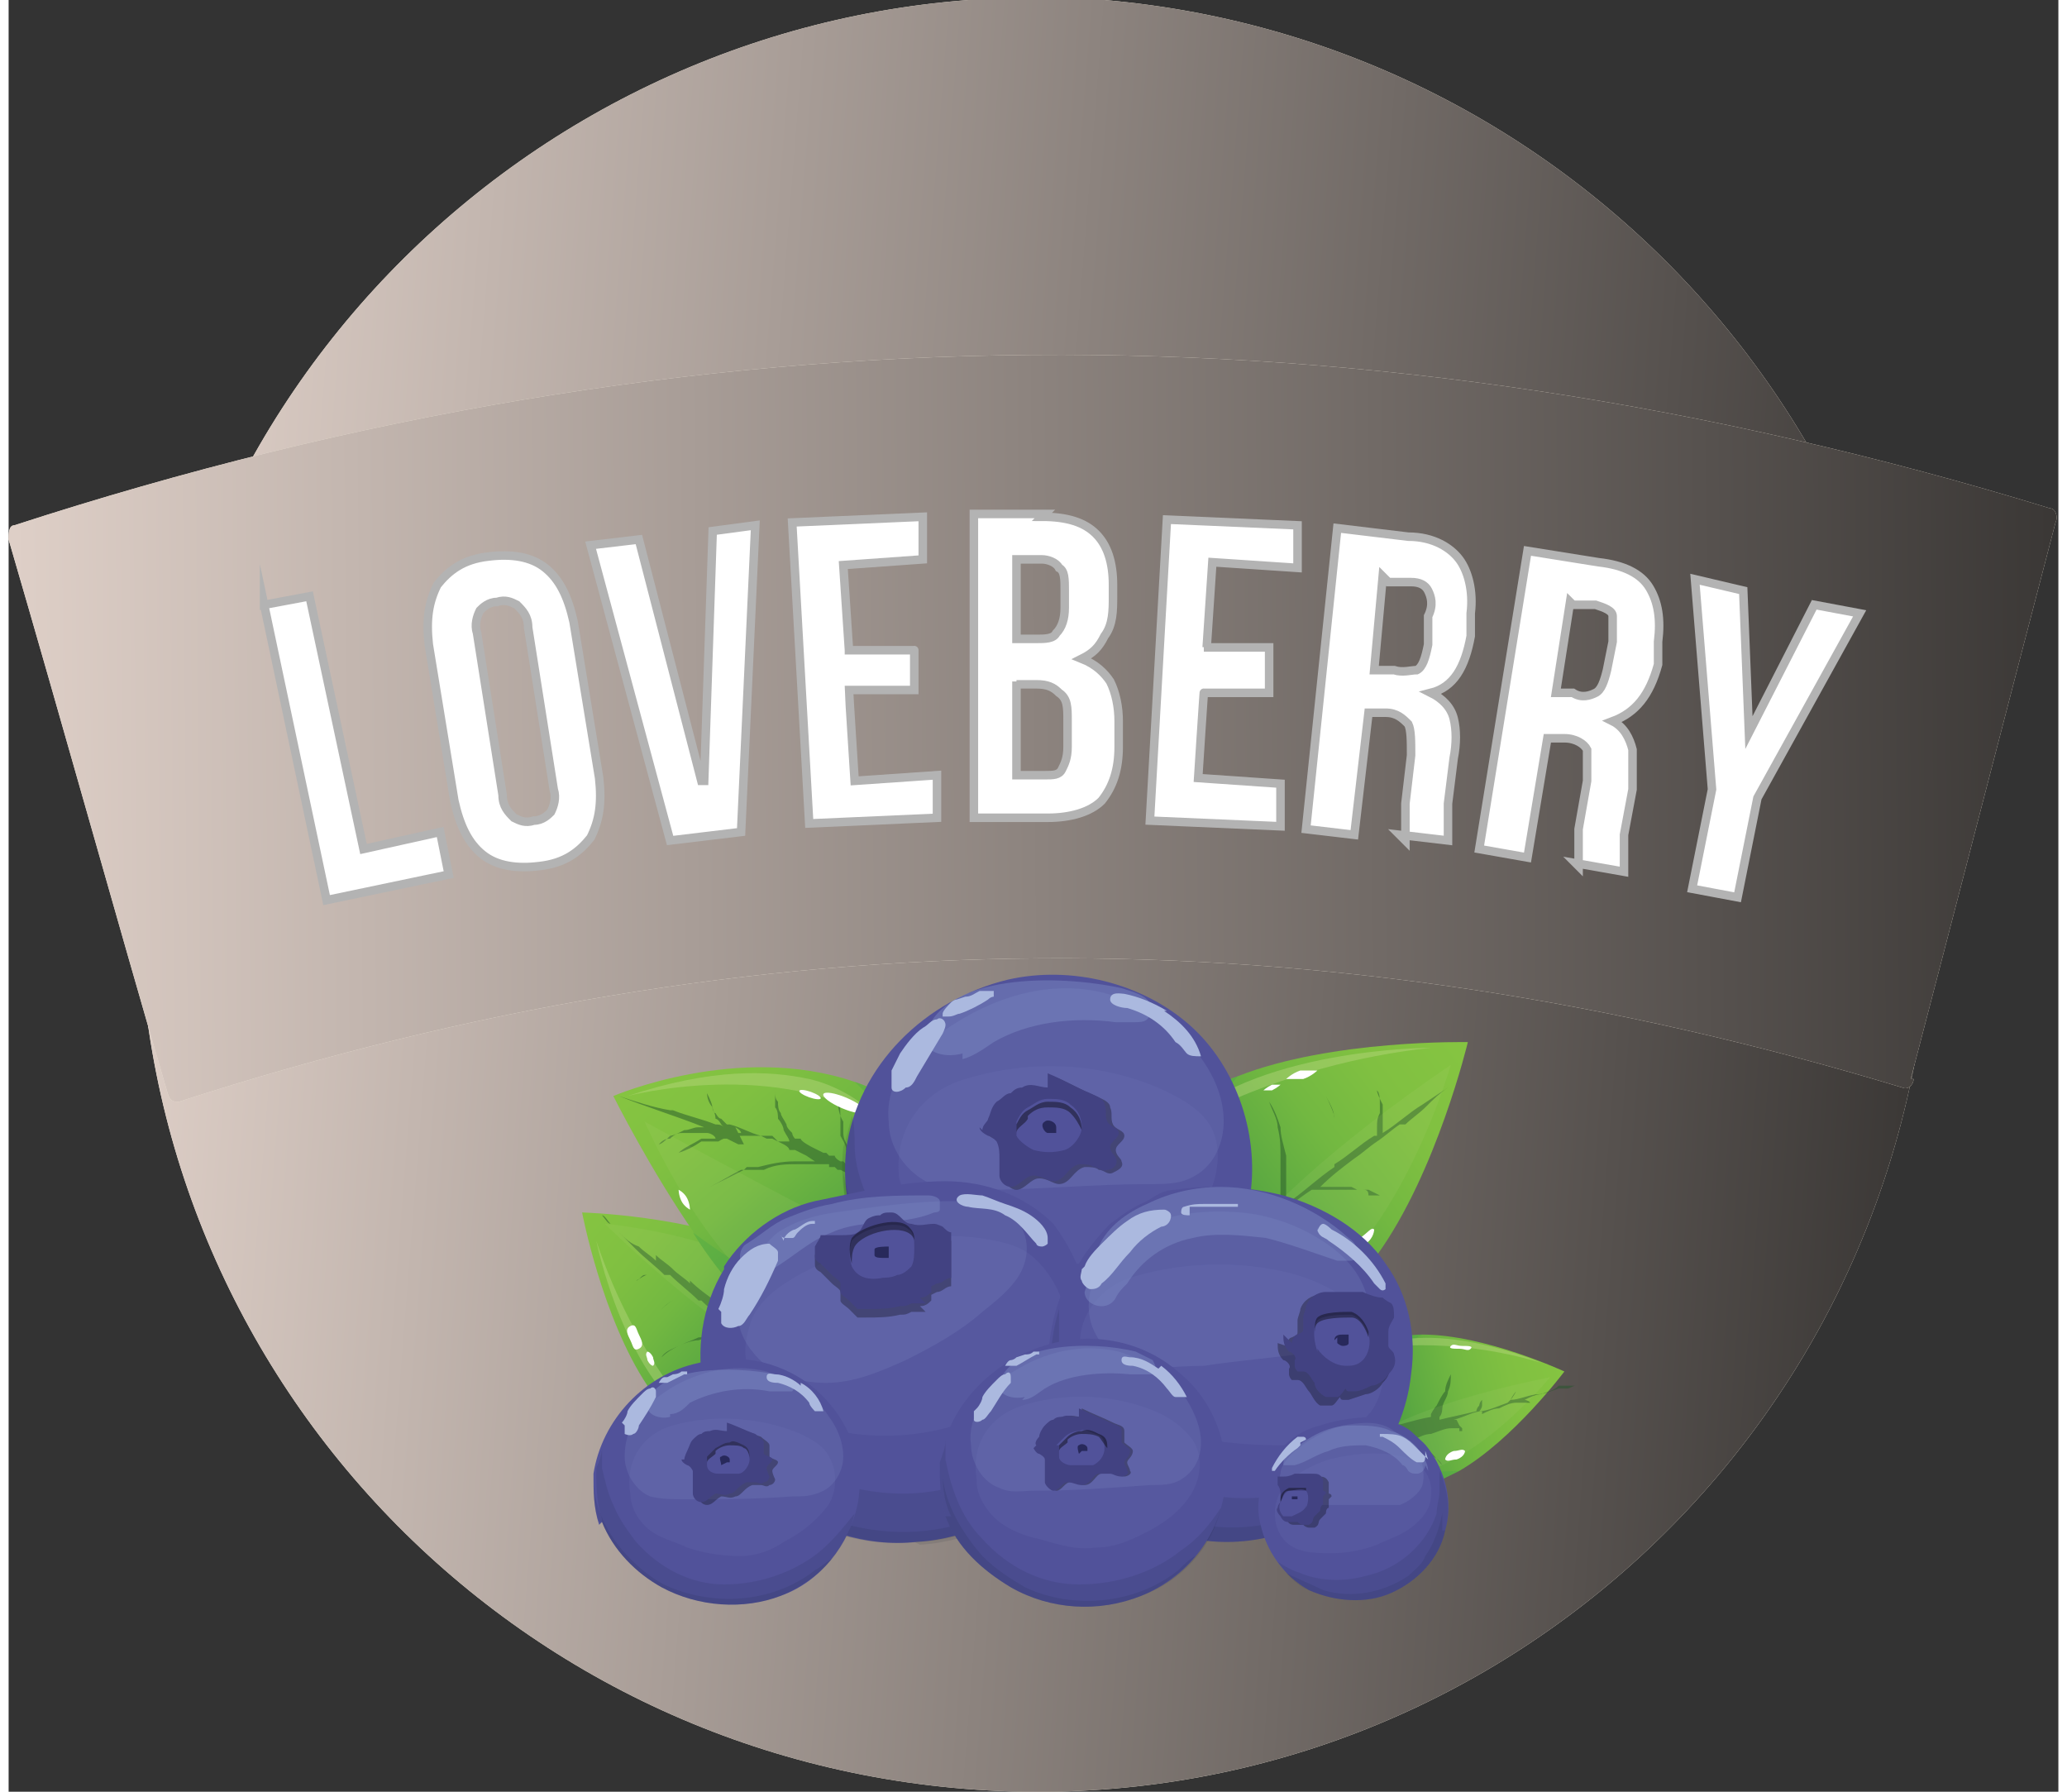 <svg xmlns="http://www.w3.org/2000/svg" xmlns:xlink="http://www.w3.org/1999/xlink" viewBox="0 0 72.2 63.1" width="75" height="65">
  <rect x="0" y="0" width="72.2" height="63.1" fill="#333333" stroke="none"/>
  <defs>
    <style>
      .cls-1 {
        opacity: .1;
      }

      .cls-1, .cls-2, .cls-3, .cls-4, .cls-5, .cls-6, .cls-7, .cls-8, .cls-9, .cls-10, .cls-11, .cls-12, .cls-13, .cls-14, .cls-15, .cls-16, .cls-17, .cls-18, .cls-19, .cls-20, .cls-21, .cls-22, .cls-23, .cls-24, .cls-25, .cls-26 {
        stroke-width: 0px;
      }

      .cls-1, .cls-16, .cls-23 {
        fill: #8294cb;
      }

      .cls-2 {
        fill: #f3ebdc;
      }

      .cls-3 {
        fill: url(#linear-gradient-6);
      }

      .cls-4 {
        opacity: .4;
      }

      .cls-4, .cls-5 {
        fill: #bfdb85;
      }

      .cls-27 {
        isolation: isolate;
      }

      .cls-5 {
        opacity: .1;
      }

      .cls-6 {
        fill: #424282;
      }

      .cls-7 {
        fill: url(#linear-gradient-5);
      }

      .cls-8 {
        opacity: .3;
      }

      .cls-8, .cls-25 {
        fill: #010101;
      }

      .cls-9 {
        fill: #51529a;
      }

      .cls-10 {
        fill: #28295b;
      }

      .cls-11 {
        fill: #4e3366;
      }

      .cls-12, .cls-28 {
        fill: #fff;
      }

      .cls-28 {
        stroke: #b3b3b3;
        stroke-width: .3px;
      }

      .cls-28, .cls-29 {
        stroke-miterlimit: 10;
      }

      .cls-13 {
        fill: #25572b;
        opacity: .5;
      }

      .cls-14 {
        fill: url(#linear-gradient);
      }

      .cls-14, .cls-24, .cls-30, .cls-26 {
        mix-blend-mode: overlay;
      }

      .cls-15 {
        fill: url(#linear-gradient-7);
      }

      .cls-16 {
        opacity: .4;
      }

      .cls-17, .cls-29 {
        fill: #a9986b;
      }

      .cls-18 {
        fill: #abb9df;
      }

      .cls-19 {
        fill: url(#linear-gradient-3);
      }

      .cls-20 {
        fill: #42a347;
        mix-blend-mode: multiply;
        opacity: .3;
      }

      .cls-21 {
        fill: #0d1428;
        opacity: .1;
      }

      .cls-22 {
        fill: url(#linear-gradient-8);
      }

      .cls-23 {
        opacity: .2;
      }

      .cls-24 {
        fill: url(#linear-gradient-2);
      }

      .cls-25 {
        opacity: .4;
      }

      .cls-26 {
        fill: url(#linear-gradient-4);
      }

      .cls-29 {
        stroke: #a9986b;
        stroke-width: .5px;
      }
    </style>
    <linearGradient id="linear-gradient" x1="-7.6" y1="74.2" x2="36" y2="30.6" gradientTransform="translate(26 -21.9) rotate(4.5)" gradientUnits="userSpaceOnUse">
      <stop offset="0" stop-color="#888"/>
      <stop offset="0" stop-color="#969696"/>
      <stop offset=".2" stop-color="#bbb"/>
      <stop offset=".2" stop-color="#c2c2c2"/>
      <stop offset=".3" stop-color="#bebebe"/>
      <stop offset=".4" stop-color="#b2b2b2"/>
      <stop offset=".5" stop-color="#9e9e9e"/>
      <stop offset=".6" stop-color="#828282"/>
      <stop offset=".7" stop-color="#5f5f5f"/>
      <stop offset=".8" stop-color="#4a4a4a"/>
      <stop offset=".8" stop-color="#4c4c4c"/>
      <stop offset=".8" stop-color="#7e7e7e"/>
      <stop offset=".9" stop-color="#a3a3a3"/>
      <stop offset="1" stop-color="#b9b9b9"/>
      <stop offset="1" stop-color="#c2c2c2"/>
    </linearGradient>
    <linearGradient id="linear-gradient-2" x1="-17.3" y1="52.4" x2="45.8" y2="52.4" gradientTransform="translate(26 -21.9) rotate(4.5)" gradientUnits="userSpaceOnUse">
      <stop offset="0" stop-color="#decfc7"/>
      <stop offset="1" stop-color="#3b3836"/>
    </linearGradient>
    <linearGradient id="linear-gradient-3" x1="-19.9" y1="74.6" x2="21.9" y2="32.9" gradientTransform="translate(34.6 -28) rotate(-.5) skewX(0)" gradientUnits="userSpaceOnUse">
      <stop offset="0" stop-color="#c2c2c2"/>
      <stop offset="0" stop-color="#b9b9b9"/>
      <stop offset="0" stop-color="#a3a3a3"/>
      <stop offset=".2" stop-color="#7e7e7e"/>
      <stop offset=".2" stop-color="#4c4c4c"/>
      <stop offset=".2" stop-color="#4a4a4a"/>
      <stop offset=".3" stop-color="#5f5f5f"/>
      <stop offset=".4" stop-color="#828282"/>
      <stop offset=".5" stop-color="#9e9e9e"/>
      <stop offset=".6" stop-color="#b2b2b2"/>
      <stop offset=".7" stop-color="#bebebe"/>
      <stop offset=".8" stop-color="#c2c2c2"/>
      <stop offset=".8" stop-color="#bbb"/>
      <stop offset=".9" stop-color="#969696"/>
      <stop offset="1" stop-color="#888"/>
    </linearGradient>
    <linearGradient id="linear-gradient-4" x1="-34.8" y1="53.5" x2="36.9" y2="53.5" gradientTransform="translate(34.6 -28) rotate(-.5) skewX(0)" xlink:href="#linear-gradient-2"/>
    <linearGradient id="linear-gradient-5" x1="370.5" y1="2688.4" x2="370.5" y2="2677.1" gradientTransform="translate(-2253.3 -1418.4) rotate(-49.4)" gradientUnits="userSpaceOnUse">
      <stop offset="0" stop-color="#218341"/>
      <stop offset=".2" stop-color="#3c9541"/>
      <stop offset=".4" stop-color="#5ca941"/>
      <stop offset=".6" stop-color="#72b841"/>
      <stop offset=".8" stop-color="#80c041"/>
      <stop offset="1" stop-color="#85c441"/>
    </linearGradient>
    <linearGradient id="linear-gradient-6" x1="1698.5" y1="1923" x2="1698.5" y2="1908.8" gradientTransform="translate(531.2 -2472.9) rotate(52.5)" xlink:href="#linear-gradient-5"/>
    <linearGradient id="linear-gradient-7" x1="1088.2" y1="2113.1" x2="1088.2" y2="2104.1" gradientTransform="translate(1819.3 -1532.2) rotate(75.5)" xlink:href="#linear-gradient-5"/>
    <linearGradient id="linear-gradient-8" x1="-388.6" y1="574.6" x2="-387" y2="561.6" gradientTransform="translate(-607.7 -219.5) rotate(146.6) scale(1 -1)" xlink:href="#linear-gradient-5"/>
  </defs>
  <g class="cls-27">
    <g id="Layer_1" data-name="Layer 1">
      <g id="Logo-6">
        <g>
          <g>
            <path class="cls-2" d="m67.6,34C68.9,16.6,55.9,1.5,38.6,0,21.2-1.3,6,11.7,4.7,29.1c-1.4,17.4,11.6,32.5,29,33.9,17.4,1.4,32.5-11.6,33.9-29Z"/>
            <path class="cls-17" d="m33.7,62.3c-17-1.3-29.7-16.2-28.3-33.2C6.7,12.2,21.6-.5,38.5.8c17,1.3,29.7,16.2,28.3,33.2-1.3,17-16.2,29.7-33.2,28.3Z"/>
            <path class="cls-14" d="m33.7,62.3c-17-1.3-29.7-16.2-28.3-33.2C6.7,12.2,21.6-.5,38.5.8c17,1.3,29.7,16.2,28.3,33.2-1.3,17-16.2,29.7-33.2,28.3Z"/>
            <path class="cls-2" d="m33.8,60.5c-15.9-1.3-27.9-15.2-26.7-31.2S22.4,1.4,38.4,2.6c15.9,1.3,27.9,15.2,26.7,31.2-1.3,15.9-15.2,27.9-31.2,26.7Z"/>
            <g>
              <path class="cls-29" d="m20.6,8.6c.2,0,.2,0,.4,0,.3,1.9.4,2.8.7,4.7-.2,0-.3,0-.6,0-.2-1.6-.3-2.4-.6-4,0,0-.1.2-.2.2-.1,0-.2,0-.3.1,0-.2,0-.2,0-.4.2,0,.3-.1.4-.3.1-.1.2-.3.3-.5Z"/>
              <path class="cls-29" d="m22,9.6c0-.4,0-.7,0-1,.1-.2.4-.4.8-.4.4,0,.7,0,.8.2.2.2.3.5.3.9.1.9.2,1.4.3,2.3,0,.4,0,.8,0,1-.1.2-.3.4-.7.4-.4,0-.7,0-.8-.2-.2-.2-.3-.5-.3-1-.1-.9-.2-1.4-.3-2.3Zm1.4-.2c0-.5-.2-.7-.4-.7,0,0,0,0-.1,0,0,0-.1,0-.2,0,0,0,0,0-.1.2,0,.1,0,.3,0,.5.1.9.2,1.4.3,2.3,0,0,0,0,0,0,0,.4.1.7.3.7,0,0,.1,0,.2,0,0,0,.1,0,.2,0,0,0,0,0,.1,0,.1-.1.1-.4,0-.8,0,0,0,0,0,0-.1-.9-.2-1.4-.3-2.3Z"/>
              <path class="cls-29" d="m24.5,9.3c0-.4,0-.7.1-1,.1-.2.4-.4.8-.4.4,0,.7,0,.8.2.2.2.3.5.3.9,0,.9.1,1.4.2,2.3,0,.4,0,.8-.1,1-.1.2-.4.4-.7.4-.4,0-.6,0-.8-.3-.2-.2-.3-.5-.3-1-.1-.9-.2-1.4-.3-2.3Zm1.4-.2c0-.5-.2-.7-.4-.7,0,0,0,0-.1,0,0,0-.1,0-.2,0,0,0,0,0-.1.2,0,.1,0,.3,0,.5,0,.9.1,1.4.2,2.3,0,0,0,0,0,0,0,.4.1.7.2.8,0,0,.1,0,.2,0,0,0,.1,0,.2,0,0,0,0,0,.1,0,.1-.1.1-.4.1-.8,0,0,0,0,0,0,0-.9-.1-1.4-.2-2.3Z"/>
              <path class="cls-29" d="m27.2,8.9c0-.4,0-.7.1-.9.1-.2.3-.3.7-.3.3,0,.6,0,.7.2.1.2.2.4.3.9,0,.4,0,.6,0,1,0,.4,0,.7-.1.9-.1.2-.3.3-.6.3-.3,0-.5,0-.7-.2-.1-.2-.2-.5-.3-.9,0-.4,0-.6,0-1Zm1.2-.3c0-.2,0-.3-.1-.4,0,0-.2,0-.3,0-.1,0-.2,0-.3.1,0,0,0,.2,0,.4,0,.5,0,.8.1,1.3,0,.2,0,.3.1.4,0,0,.1.1.3,0,.1,0,.2,0,.3-.1,0,0,0-.2,0-.4,0-.5,0-.8,0-1.3Zm2.1-1c.2,0,.3,0,.5,0-.7,2-1,2.9-1.7,4.9-.2,0-.3,0-.5,0,.6-2,1-3,1.7-4.9Zm.3,2.7c0-.4,0-.7.1-.9.1-.2.3-.3.7-.3.3,0,.6,0,.7.2.1.2.2.5.2.9,0,.4,0,.6,0,1,0,.4,0,.7-.2.9-.1.2-.3.3-.6.3-.3,0-.5,0-.7-.2-.1-.2-.2-.5-.2-.9,0-.4,0-.6,0-1Zm1.2-.2c0-.2,0-.3,0-.4,0,0-.1-.1-.3,0-.1,0-.2,0-.3.1,0,0,0,.2,0,.4,0,.5,0,.8,0,1.3,0,.2,0,.3,0,.4,0,0,.1.1.3.1.1,0,.2,0,.3-.1,0,0,0-.2,0-.4,0-.5,0-.8,0-1.3Z"/>
              <path class="cls-29" d="m36.3,7.4c.2,0,.3,0,.5,0,0,1.9,0,2.9,0,4.8-.2,0-.2,0-.4,0-.4-1.3-.7-2-1.1-3.3,0,.5,0,.7,0,1.2,0,.8,0,1.2,0,2.1-.2,0-.3,0-.5,0,0-1.9,0-2.9,0-4.8.2,0,.3,0,.4,0,.5,1.3.7,1.9,1.2,3.3,0-.6,0-.8,0-1.4,0-.8,0-1.1,0-1.9Z"/>
              <path class="cls-29" d="m38.2,7.4c.3,0,.4,0,.7,0,.3,1.9.4,2.9.7,4.8-.2,0-.3,0-.5,0,0-.4,0-.6-.1-.9-.4,0-.5,0-.9,0,0,.4,0,.5-.1.9-.2,0-.3,0-.5,0,.3-1.9.5-2.9.8-4.8Zm0,3.4c.3,0,.4,0,.7,0-.1-1-.2-1.5-.3-2.5,0,0,0,0,0,0-.2,1-.2,1.5-.4,2.5Z"/>
              <path class="cls-29" d="m39.9,7.5c.7,0,1,0,1.7,0,0,.2,0,.3,0,.5-.2,0-.3,0-.5,0,0,1.7,0,2.6-.2,4.3-.2,0-.3,0-.6,0,0-1.7,0-2.6.1-4.3-.2,0-.3,0-.6,0,0-.2,0-.3,0-.5Z"/>
              <path class="cls-29" d="m43.4,7.6c.2,0,.4,0,.6,0,0,1.4-.1,2.1-.2,3.6,0,.4-.1.8-.3,1-.2.2-.4.3-.8.3-.3,0-.6-.1-.7-.3-.1-.2-.2-.5-.2-1,0-1.4.1-2.1.2-3.6.2,0,.4,0,.6,0,0,1.4-.1,2.1-.2,3.5,0,.3,0,.5,0,.6,0,0,0,.1,0,.2,0,0,.1.1.3.1.1,0,.2,0,.3,0,0,0,.1-.2.1-.3,0-.2,0-.3,0-.4,0-1.4.1-2.1.2-3.5Z"/>
              <path class="cls-29" d="m44.8,7.7c.4,0,.6,0,1.1,0,.3,0,.5.1.6.2.1.1.2.3.2.6,0,.1,0,.3,0,.5,0,.2,0,.4-.2.6,0,.2-.4.3-.4.3,0,0,.2.1.3.2,0,.1,0,.3,0,.5,0,.2,0,.6,0,1,0,.5,0,.7,0,.8-.2,0-.3,0-.6,0,0,0,0-.6,0-1.6,0-.3,0-.5,0-.6,0,0-.2,0-.3-.1-.1,0-.2,0-.3,0,0,.9-.1,1.4-.2,2.3-.2,0-.3,0-.6,0,.1-1.9.2-2.9.3-4.8Zm1.3,1.3c0-.4,0-.6,0-.6,0,0-.2,0-.3-.1h-.4c0,.6,0,.9-.1,1.6h.4c.1,0,.2,0,.3,0,0,0,0-.1.1-.2,0-.1,0-.3,0-.6,0,0,0,0,0,0Z"/>
              <path class="cls-29" d="m48.1,8c.3,0,.4,0,.7,0,.1,1.9.2,2.9.3,4.9-.2,0-.3,0-.5,0,0-.4,0-.6,0-.9-.3,0-.5,0-.9,0,0,.4-.1.5-.2.9-.2,0-.3,0-.5,0,.5-1.9.7-2.8,1.2-4.7Zm-.3,3.4c.3,0,.4,0,.7,0,0-1,0-1.5-.1-2.6h0c-.2,1-.4,1.5-.6,2.5Z"/>
              <path class="cls-29" d="m50.2,8.2c.2,0,.4,0,.6,0-.2,1.7-.3,2.6-.5,4.3.4,0,.5,0,.9.1,0,.2,0,.3,0,.5-.6,0-.9-.1-1.4-.2.2-1.9.3-2.9.6-4.8Z"/>
            </g>
            <path class="cls-24" d="m67.6,34C68.9,16.6,55.9,1.5,38.6,0,21.2-1.3,6,11.7,4.7,29.1c-1.4,17.4,11.6,32.5,29,33.9,17.4,1.4,32.5-11.6,33.9-29Z"/>
          </g>
          <g>
            <path class="cls-2" d="m67.1,38c0,.2-.2.4-.4.3-20.5-6.2-40.3-6.1-60.7.5-.2,0-.3,0-.4-.3C3.7,32,1.9,25.5,0,19c0-.2,0-.5.2-.5,24-7.8,47.6-8,71.7-.6.2,0,.3.3.2.5-1.7,6.5-3.4,13.1-5.1,19.6Z"/>
            <path class="cls-17" d="m6.1,37.9c-1.7-6.2-3.4-12.5-5.1-18.7,23.5-7.5,46.6-7.7,70.2-.6-1.6,6.3-3.2,12.5-4.8,18.8-20.4-6.1-40-5.9-60.3.5Z"/>
            <g class="cls-30">
              <path class="cls-19" d="m6.1,37.9c-1.7-6.2-3.4-12.5-5.1-18.7,23.5-7.5,46.6-7.7,70.2-.6-1.6,6.3-3.2,12.5-4.8,18.8-20.4-6.1-40-5.9-60.3.5Z"/>
            </g>
            <path class="cls-2" d="m3.1,20.2h.4c14.3-4.4,28.1-5.9,42.2-4.8s15.3,2,23,4.1h.4c0,.1-3.7,15.8-3.7,15.8h-.4c-6.8-2-13.6-3.2-20.2-3.7-12.4-1-24.5.4-37.2,4.1h-.4c0,.1-4-15.5-4-15.5Z"/>
            <path class="cls-11" d="m7.4,35.2c-1.3-4.9-2.5-9.9-3.8-14.8,21.8-6.5,43.1-6.7,65-.5-1.2,5-2.4,9.9-3.5,14.9-19.5-5.4-38.2-5.2-57.6.5Z"/>
            <path class="cls-26" d="m67.1,38c0,.2-.2.4-.4.3-20.5-6.2-40.3-6.1-60.7.5-.2,0-.3,0-.4-.3C3.7,32,1.9,25.5,0,19c0-.2,0-.5.2-.5,24-7.8,47.6-8,71.7-.6.2,0,.3.3.2.5-1.7,6.5-3.4,13.1-5.1,19.6Z"/>
          </g>
          <g>
            <path class="cls-28" d="m9,21.3l1.6-.3,1.9,8.9,2.7-.6.3,1.5-4.3.9-2.2-10.4Z"/>
            <path class="cls-28" d="m14.8,22.7c-.1-.9,0-1.5.3-2.1.4-.5.9-.9,1.8-1,.8-.1,1.5,0,2,.4.5.4.8,1,1,1.9l.9,5.5c.1.9,0,1.5-.3,2.1-.4.5-.9.9-1.8,1-.8.1-1.5,0-2-.4-.5-.4-.8-1-1-1.9l-.9-5.5Zm2.6,5.3c0,.4.2.6.4.8.2.1.4.2.7.1.3,0,.5-.2.6-.3.1-.2.2-.5.1-.8l-.9-5.7c0-.4-.2-.6-.4-.8-.2-.1-.4-.2-.7-.1-.3,0-.5.2-.6.3-.1.2-.2.5-.1.8l.9,5.7Z"/>
            <path class="cls-28" d="m24.5,27.5l.3-8.8,1.5-.2-.5,10.8-2.5.3-2.8-10.4,1.7-.2,2.2,8.5Z"/>
            <path class="cls-28" d="m29.6,22.9h2.3c0-.1,0,1.4,0,1.4h-2.3c0,.1.2,3.2.2,3.2l2.9-.2v1.5c0,0-4.5.2-4.5.2l-.6-10.6,4.6-.2v1.5c0,0-2.8.2-2.8.2l.2,3Z"/>
            <path class="cls-28" d="m36.4,18.2c.9,0,1.5.2,1.9.6.4.4.6,1,.6,1.8v.4c0,.5,0,1-.3,1.4-.2.4-.4.6-.8.8.5.2.8.5,1,.8.2.4.3.9.3,1.4v.9c0,.8-.2,1.4-.6,1.9-.4.4-1.1.6-1.9.6h-2.6s0-10.7,0-10.7h2.5Zm-.9,1.5v2.8s.7,0,.7,0c.3,0,.6,0,.7-.2.2-.2.3-.5.3-.9v-.6c0-.4,0-.7-.2-.8-.1-.2-.4-.3-.6-.3h-.8Zm0,4.3v3.3h1c.3,0,.5,0,.6-.2.1-.2.2-.4.2-.8v-.9c0-.5,0-.8-.3-1-.2-.2-.4-.3-.8-.3h-.7Z"/>
            <path class="cls-28" d="m42.1,22.8h2.3c0,.1,0,1.6,0,1.6h-2.3c0-.1-.2,3-.2,3l2.9.2v1.5c0,0-4.6-.2-4.6-.2l.6-10.6,4.6.2v1.5c0,0-3-.2-3-.2l-.2,3Z"/>
            <path class="cls-28" d="m49.2,29.6c0,0,0-.1,0-.2,0,0,0-.1,0-.2,0,0,0-.2,0-.4,0-.1,0-.3,0-.5l.2-1.7c0-.5,0-.9-.1-1.1-.2-.2-.4-.4-.8-.4h-.6c0,0-.5,4.3-.5,4.3l-1.7-.2,1.1-10.6,2.5.3c.9,0,1.5.4,1.8.8.3.4.5,1.1.4,1.9v.8c-.2,1.1-.6,1.8-1.4,2,.4.2.7.5.8.9.1.4.1.9,0,1.4l-.2,1.6c0,.3,0,.5,0,.7,0,.2,0,.4,0,.6l-1.7-.2Zm-.8-9.3l-.3,3.3h.7c.3.1.6,0,.8,0,.2-.1.3-.4.4-.9v-1c.2-.4.1-.7,0-.9-.1-.2-.3-.3-.6-.3h-.8Z"/>
            <path class="cls-28" d="m55.3,30.5c0,0,0-.1,0-.2,0,0,0-.1,0-.2s0-.2,0-.4c0-.1,0-.3,0-.5l.3-1.7c0-.5,0-.9,0-1.1-.1-.2-.4-.4-.8-.4h-.6c0,0-.7,4.2-.7,4.2l-1.7-.3,1.7-10.5,2.5.4c.9.1,1.5.4,1.8.9.3.5.4,1.1.3,1.9v.8c-.3,1.1-.8,1.7-1.6,2,.4.2.6.6.7,1,0,.4,0,.9,0,1.4l-.3,1.6c0,.3,0,.5,0,.7,0,.2,0,.4,0,.6l-1.7-.3Zm-.3-9.3l-.5,3.2h.6c.3.2.6.1.8,0,.2-.1.3-.4.4-.8l.2-1c0-.4,0-.7,0-.9s-.3-.3-.6-.4h-.8Z"/>
            <path class="cls-28" d="m60,27.8l-.6-7.4,1.7.4.2,5,2.3-4.5,1.6.3-3.6,6.5-.7,3.5-1.6-.3.7-3.5Z"/>
          </g>
        </g>
        <g>
          <g>
            <path class="cls-7" d="m27.9,44.9c2.2,1.9,2.1,3.8.9,5.2,0,0,0,0,0,0,0,0,0,0,0,0-1.2,1.4-3.1,1.8-5.3-.1-.4-.3-.7-.7-1-1.2-1.6-2.4-2.3-6.1-2.3-6.1,0,0,3.8.1,6.4,1.3.5.2,1,.5,1.3.8Z"/>
            <path class="cls-13" d="m27.9,45.8c0,.3-.1.6-.2.8h0c0,.1,0,.2,0,.2h0c0,0,0,.2,0,.2h0c0,.1,0,.2,0,.2h0c0,0,0,.1,0,.2,0,0,0,.1,0,.2,0,.3,0,.6,0,.8,0,.1,0,.3,0,.4,0,0,0,.1,0,.2,0,0,0,0,0,.1h0c0,0,0,0,0,0,0,0,.2.1.2.2.3.3.6.5.9.8,0,0,0,0,0,0,0,0,0,0,0,0-.3-.3-.6-.5-.9-.8-.2-.2-.4-.4-.6-.5h0s0,0,0,0h0s0,0,0,0c0,0-.1,0-.2,0-.1,0-.3,0-.4,0-.3,0-.5,0-.8.1-.3,0-.5.1-.8.2-.3,0-.5.2-.7.3.2-.1.5-.3.7-.4.2-.1.5-.2.8-.3.3,0,.5-.1.8-.2.1,0,.3,0,.4,0,0,0,.1,0,.2,0-.5-.5-1.1-.9-1.6-1.4h0s0,0,0,0c0,0-.1,0-.2,0-.1,0-.3,0-.4,0-.3,0-.5,0-.8.1-.2,0-.5.1-.7.2-.2.1-.5.2-.6.4.2-.2.4-.3.6-.4.2-.1.5-.2.7-.3.3,0,.5-.1.8-.2.1,0,.3,0,.4,0,0,0,.1,0,.2,0-.4-.4-.9-.7-1.3-1.1,0,0,0,0,0,0,0,0,0,0,0,0,0,0,0,0-.1,0,0,0-.2,0-.3,0,0,0-.2,0-.3,0,0,0-.2,0-.3,0h0s0,0,0,0c0,0,0,0,0,0h0s0,0,0,0h0s0,0,0,0c0,0,0,0,0,0h0s0,0,0,0h0c-.2.1-.3.2-.5.4.1-.1.3-.3.5-.4h0s0,0,0,0h0s0,0,0,0h0s0,0,0,0h0s0,0,0,0c0,0,0,0,0,0h0s0,0,0,0c0,0,.2,0,.3,0,0,0,.2,0,.3,0,0,0,.2,0,.3,0,0,0,0,0,0,0-.3-.3-.7-.6-1-.9,0,0,0,0,0,0,0,0,0,0,0,0,0,0,0,0,0,0,0,0-.1,0-.2,0-.1,0-.3,0-.4,0,0,0-.1,0-.2,0h0s0,0,0,0h0s0,0,0,0h0c-.1,0-.2.1-.4.2.1,0,.2-.2.3-.2h0s0,0,0,0h0s0,0,0,0h0c0,0,.1,0,.2,0,.1,0,.3,0,.4,0,0,0,0,0,.1,0-.3-.3-.7-.6-1-.9-.2-.2-.4-.4-.6-.6l-.3-.3c-.1,0-.2-.2-.3-.3.1,0,.2.2.3.3l.3.3c.2.2.4.4.7.5.2.2.4.3.6.5,0,0,0,0,0-.1,0,0,0-.2,0-.3,0,0,0-.1,0-.2,0,0,0-.1,0-.2,0,0,0-.1,0-.2,0,0,0-.1,0-.1,0,0,0,0,0,.1,0,0,0,0,0,.1,0,0,0,0,0,.1,0,0,0,0,0,.1,0,0,0,.2,0,.3,0,0,0,.2,0,.2.2.2.4.3.6.5.2.2.4.3.6.5,0,0,0,0,0,0,0,0,0,0,0-.1h0c0,0,0-.1,0-.1,0,0,0,0,0-.1h0c0,0,0,0,0,0h0s0-.2,0-.2h0c0-.1,0-.2,0-.2,0,0,0,0,0,0h0c0-.1,0-.2,0-.2h0c0-.2,0-.2,0-.2h0c0,0,0-.1,0-.1,0,0,0,0,0,0h0s0-.2,0-.2c0,0,0,0,0-.1h0c0-.1,0,0,0,0,0,0,0,0,0,.1h0c0,.1,0,.2,0,.2,0,0,0,0,0,0h0c0,0,0,.1,0,.1,0,0,0,0,0,0h0c0,.2,0,.2,0,.3h0c0,0,0,0,0,0h0s0,.2,0,.2h0c0,.1,0,.2,0,.2h0s0,0,0,0c0,0,0,0,0,.1,0,0,0,0,0,0h0c0,.1,0,.1,0,.2,0,0,0,0,0,0h0s0,0,0,0c0,0,0,0,0,0,0,0,0,0,0,0,.3.3.6.5,1,.8h0s0,0,0,0h0s0,0,0,0h0c0,0,0,0,0,0h0c0,0,0-.1,0-.1,0,0,0,0,0,0h0c0-.1,0-.1,0-.2v-.2s0-.2,0-.2h0c0,0,0,0,0,0h0c0,0,0-.2,0-.2,0,0,0,0,0,0h0s0-.2,0-.2h0c0,0,0,0,0,0h0c0,0,0-.2,0-.2,0,0,0-.1,0-.2,0,0,0-.1,0-.2v-.3c0,0,0,.3,0,.3,0,0,0,.1,0,.2,0,0,0,.1,0,.2v.2s0,0,0,0c0,0,0,0,0,0h0s0,.2,0,.2h0c0,0,0,0,0,0h0c0,0,0,.2,0,.2,0,0,0,0,0,0h0s0,.2,0,.2v.2s0,0,0,0h0c0,0,0,.1,0,.1h0s0,.1,0,.1c0,0,0,0,0,0h0s0,0,0,0h0s0,0,0,0h0c0,0,0,.2,0,.2,0,0,0,0,0,0,0,0,0,0,0,0,.2.2.4.4.7.6.2.2.4.3.6.5,0,0,0,0,0,0h0s0,0,0,0h0c0,0,0-.1,0-.1,0,0,0,0,0,0,0,0,0,0,0-.1h0c0,0,0,0,0-.1,0-.1,0-.3,0-.4,0-.1,0-.3,0-.4,0-.3,0-.5.2-.8,0-.3.1-.5.2-.8,0,.3-.1.5-.2.8,0,.3,0,.5-.1.8,0,.1,0,.3,0,.4,0,.1,0,.3,0,.4,0,0,0,0,0,0h0c0,0,0,.1,0,.1,0,0,0,0,0,0h0s0,0,0,0h0s0,0,0,0c0,0,0,.1,0,.2,0,0,0,0,0,0,0,0,0,0,0,0h0c.4.4.9.8,1.3,1.2,0,0,0-.1,0-.2,0-.1,0-.3,0-.4,0-.3,0-.6,0-.9,0,0,0-.1,0-.2,0,0,0,0,0-.1h0c0,0,0-.1,0-.1h0c0-.1,0-.2,0-.2h0c0,0,0-.1,0-.1h0c0-.4.1-.7.2-.9Z"/>
            <path class="cls-20" d="m27.9,44.9c2.2,1.9,2.1,3.8.9,5.2,0,0,0,0,0,0,0,0,0,0,0,0-1.2,1.4-3.1,1.8-5.3-.1-.4-.3-.7-.7-1-1.2,1.6.8,4.3,1.9,3.5-1.2h0s0,0,0,0c0,0,0,0,0,0h0c3.1.4,1.7-2.1.6-3.6.5.2,1,.5,1.3.8Z"/>
            <path class="cls-4" d="m20.7,43.7s1,5,3.8,6.6c0,0-2.4-2.4-3.8-6.6Z"/>
            <path class="cls-12" d="m22.2,47c.1.2.2.4,0,.5s-.2-.1-.3-.3-.2-.4,0-.5.2.1.3.3Z"/>
            <path class="cls-12" d="m22.7,47.8c0,.1.1.2,0,.3,0,0-.1,0-.2-.2,0-.1-.1-.2,0-.3,0,0,.1,0,.2.2Z"/>
            <path class="cls-5" d="m21,43.1s6.1.5,7.8,3.5c1.6,3-1.9,2.2-7.8-3.5Z"/>
            <ellipse class="cls-12" cx="26.3" cy="44.4" rx=".1" ry=".5" transform="translate(-25.3 46.2) rotate(-61.3)"/>
          </g>
          <g>
            <path class="cls-3" d="m46.7,45.5c-2.9,2.2-5.2,1.6-6.6-.2,0,0,0,0,0,0,0,0,0,0,0,0-1.4-1.9-1.4-4.2,1.5-6.5.5-.4,1.1-.7,1.7-.9,3.3-1.3,8.1-1.2,8.1-1.2,0,0-1.1,4.6-3.2,7.5-.4.6-.9,1.1-1.4,1.4Z"/>
            <path class="cls-13" d="m45.7,45.3c-.3-.2-.6-.3-1-.4h-.1s0,0,0,0h0s-.1,0-.1,0h-.1s0,0,0,0h0s0,0-.1,0c0,0-.2,0-.3,0-.3,0-.7-.2-1-.2-.2,0-.3,0-.5,0,0,0-.2,0-.3,0,0,0,0,0-.1,0h0s0,0,0,0c-.1,0-.2.2-.3.2-.4.3-.8.6-1.2.9,0,0,0,0,0,0,0,0,0,0,0,0,.4-.3.8-.6,1.2-.9.3-.2.5-.4.8-.6h0s0,0,0,0h0c0,0,0-.1,0-.1,0,0,0-.2,0-.2,0-.2,0-.3,0-.5,0-.3,0-.7,0-1,0-.3,0-.7,0-1,0-.3-.1-.7-.2-1,.1.3.2.6.2,1,0,.3,0,.7.1,1,0,.3,0,.7,0,1,0,.2,0,.3,0,.5,0,0,0,.1,0,.2.7-.6,1.4-1.1,2.1-1.7h0c0,0,0-.1,0-.1,0,0,0-.2,0-.2,0-.2,0-.3,0-.5,0-.3,0-.6,0-1,0-.3,0-.6-.1-1,0-.3-.2-.6-.3-.9.2.3.3.6.4.9,0,.3.1.6.2,1,0,.3,0,.7,0,1,0,.2,0,.3,0,.5,0,0,0,.1,0,.2.6-.4,1.1-.9,1.7-1.3,0,0,0,0,0,0,0,0,0,0,0,0,0,0,0-.1,0-.2,0-.1,0-.2,0-.4,0-.1,0-.2,0-.4,0-.1,0-.2,0-.4h0c0,0,0-.2,0-.2,0,0,0,0,0,0h0s0,0,0,0h0s0-.1,0-.1c0,0,0,0,0,0h0c0,0,0,0,0,0h0c0-.3-.2-.6-.3-.8.1.2.2.4.3.7h0c0,.1,0,.1,0,.1h0c0,0,0,.1,0,.1h0c0,0,0,.1,0,.1h0s0,0,0,0c0,0,0,0,0,0h0c0,0,0,.2,0,.2,0,.1,0,.2,0,.4,0,.1,0,.3,0,.4,0,.1,0,.3,0,.4,0,0,0,0,0,0,.5-.3.9-.7,1.4-1,0,0,0,0,.1,0,0,0,0,0,0,0,0,0,0,0,0-.1,0,0,0-.1,0-.2,0-.2,0-.3.1-.5,0,0,0-.2,0-.2h0c0,0,0-.1,0-.1h0s0,0,0,0h0c0-.2,0-.4-.1-.5,0,.1.1.3.2.5h0c0,0,0,0,0,0h0c0,0,0,0,0,0h0c0,.1,0,.2,0,.3,0,.2,0,.3,0,.5,0,0,0,.1,0,.2.5-.3.9-.7,1.4-1,.3-.2.6-.4.9-.6l.4-.3c.1-.1.3-.2.4-.3-.1.1-.3.2-.4.3l-.4.3c-.3.2-.5.4-.8.7-.2.2-.5.4-.7.6,0,0,0,0,.1,0,.1,0,.3,0,.4,0,0,0,.1,0,.2,0,0,0,.1,0,.2,0s.1,0,.2,0c0,0,.1,0,.2,0,0,0-.1,0-.2,0,0,0-.1,0-.2,0,0,0-.1,0-.2,0,0,0-.1,0-.2,0-.1,0-.3,0-.4,0-.1,0-.2,0-.3,0-.3.2-.5.4-.8.6-.3.2-.5.4-.8.6,0,0,0,0,0,0,0,0,.1,0,.2,0h0s0,0,0,0c0,0,.1,0,.2,0h0s0,0,0,0h0s.2,0,.2,0h.2s0,0,0,0c0,0,0,0,0,0h0c0,0,.1,0,.2,0h.2s0,0,0,0h0s0,0,0,0c0,0,0,0,0,0h0s.2,0,.2,0c0,0,.1,0,.2,0h.2c0,0-.2,0-.2,0,0,0-.1,0-.2,0h-.2s0,0,0,0c0,0,0,0,0,0h0s0,0,0,0c0,0,0,0,0,0h-.2c0,0-.1,0-.2,0h0s0,0,0,0h0s-.2,0-.2,0h-.2s0,0,0,0h0s0,0,0,0c0,0-.1,0-.2,0,0,0,0,0,0,0h0c0,0-.1,0-.2,0,0,0,0,0,0,0h0s0,0,0,0c0,0,0,0,0,0,0,0,0,0,0,0-.4.3-.8.6-1.2,1h0s0,0,0,0h0s0,0,0,0h0s0,0,0,0h.1s0,0,0,0c0,0,0,0,0,0h.1s0,0,.1,0h.2s.2,0,.2,0h0s0,0,0,0h.1s.1,0,.1,0c0,0,0,0,0,0h0s.2,0,.2,0h0s0,0,0,0h0s.2.1.2.1c0,0,.1,0,.2,0,0,0,.1,0,.2,0l.4.2h-.4c0-.2-.1-.2-.2-.2,0,0-.1,0-.2,0h-.2c0,0-.1,0-.1,0,0,0,0,0,0,0h0s-.2,0-.2,0h0s0,0,0,0h-.1s-.1,0-.1,0c0,0,0,0,0,0h0s-.2,0-.2,0h-.2s0,0-.1,0h-.1s0,0,0,0h0s-.1,0-.1,0c0,0,0,0,0,0h0s0,0,0,0h0s0,0,0,0h-.1s-.1,0-.1,0c0,0,0,0,0,0,0,0,0,0,0,0-.3.2-.6.4-.9.7-.3.2-.5.4-.8.6,0,0,0,0,.1,0h0s0,0,0,0h0s0,0,0,0c0,0,0,0,0,0,0,0,0,0,.1,0h0s0,0,0,0c.2,0,.3,0,.5.1.2,0,.3,0,.5.2.3.1.6.2.9.4.3.2.6.3.9.5-.3-.2-.6-.3-.9-.5-.3-.1-.6-.3-1-.4-.2,0-.3,0-.5-.1-.2,0-.3,0-.5,0,0,0,0,0,0,0h0s0,0-.1,0c0,0,0,0,0,0h0s0,0,0,0h0s0,0,0,0c0,0-.2,0-.2,0,0,0,0,0,0,0,0,0,0,0,0,0h0c-.6.4-1.2.9-1.8,1.3,0,0,.2,0,.3,0,.2,0,.4,0,.5.1.4,0,.7.2,1,.3,0,0,.2,0,.3,0,0,0,0,0,.1,0h0s0,0,0,0h.1s.1,0,.1,0h0s0,0,0,0h.1c.3.2.6.4,1,.5Z"/>
            <path class="cls-20" d="m46.7,45.5c-2.9,2.2-5.2,1.6-6.6-.2,0,0,0,0,0,0,0,0,0,0,0,0-1.4-1.9-1.4-4.2,1.5-6.5.5-.4,1.1-.7,1.7-.9-1.5,1.8-3.4,4.8.6,4.6h0s0,0,0,0c0,0,0,0,0,0h0c-1.3,3.8,2.2,2.7,4.3,1.7-.4.6-.9,1.1-1.4,1.4Z"/>
            <path class="cls-4" d="m50.1,36.9s-6.4,0-9.1,2.9c0,0,3.6-2.3,9.1-2.9Z"/>
            <path class="cls-12" d="m45.6,38c-.3,0-.6,0-.6,0,0,0,.2-.2.5-.3.3,0,.6,0,.6,0,0,0-.2.2-.5.3Z"/>
            <path class="cls-12" d="m44.5,38.4c-.2,0-.3,0-.3,0,0,0,.1-.1.3-.2.2,0,.3,0,.3,0,0,0-.1.1-.3.2Z"/>
            <path class="cls-5" d="m50.8,37.5s-2.1,7.4-6.3,8.7c-4.1,1.2-2.2-2.9,6.3-8.7Z"/>
            <path class="cls-12" d="m47.8,43.8c-.2.2-.4.4-.5.3,0,0,0-.3.3-.5s.4-.4.5-.3c0,0,0,.3-.3.5Z"/>
          </g>
          <g>
            <path class="cls-15" d="m49.9,52.2c-2.3.6-3.4-.3-3.8-1.7,0,0,0,0,0,0,0,0,0,0,0,0-.3-1.4.2-2.8,2.5-3.4.4,0,.8-.1,1.2-.1,2.2,0,5,1.3,5,1.3,0,0-1.8,2.4-3.7,3.5-.4.2-.8.4-1.1.5Z"/>
            <path class="cls-13" d="m49.4,51.8c-.1-.2-.3-.3-.5-.5h0c0,0,0,0,0,0h0s0,0,0,0h0c0,0,0,0,0,0h0s0,0,0,0c0,0,0,0-.1-.1-.2-.1-.4-.3-.5-.4,0,0-.2-.1-.3-.2,0,0,0,0-.1,0,0,0,0,0,0,0h0s0,0,0,0c0,0-.2,0-.2,0-.3,0-.6.1-.9.2,0,0,0,0,0,0,0,0,0,0,0,0,.3,0,.6-.2.9-.3.2,0,.4-.1.6-.2h0s0,0,0,0h0s0,0,0,0c0,0,0,0,0-.1,0,0,.1-.2.2-.3.1-.2.2-.4.3-.6,0-.2.2-.4.2-.6,0-.2.1-.4.1-.6,0,.2,0,.4,0,.6,0,.2-.1.4-.2.6,0,.2-.2.4-.3.6,0,0-.1.2-.2.3,0,0,0,0,0,.1.6-.1,1.1-.3,1.7-.4h0s0,0,0,0c0,0,0,0,0-.1,0,0,.1-.2.2-.3.1-.2.2-.4.3-.5,0-.2.1-.4.2-.6,0-.2,0-.4,0-.6,0,.2,0,.4,0,.6,0,.2,0,.4-.1.6,0,.2-.2.4-.2.6,0,0,0,.2-.1.3,0,0,0,0,0,.1.4-.1.9-.2,1.3-.3,0,0,0,0,0,0,0,0,0,0,0,0,0,0,0,0,0,0,0,0,0-.1.1-.2,0,0,0-.1.1-.2,0,0,0-.1,0-.2h0c0,0,0-.1,0-.1,0,0,0,0,0,0h0s0,0,0,0h0s0,0,0,0c0,0,0,0,0,0h0s0,0,0,0h0c0-.2,0-.4,0-.5,0,.2,0,.3,0,.5h0c0,0,0,0,0,0h0s0,0,0,0h0c0,0,0,0,0,0h0s0,0,0,0c0,0,0,0,0,0h0c0,0,0,.1,0,.1,0,0,0,.2,0,.2,0,0,0,.1,0,.2,0,0,0,.1-.1.2,0,0,0,0,0,0,.3,0,.7-.2,1-.3,0,0,0,0,0,0,0,0,0,0,0,0,0,0,0,0,0,0,0,0,0,0,.1-.1,0,0,.1-.2.2-.3,0,0,0,0,0-.1h0s0,0,0,0h0s0,0,0,0h0c0-.1,0-.2,0-.4,0,.1,0,.2,0,.3h0s0,0,0,0h0s0,0,0,0h0c0,0,0,.1,0,.2,0,0-.1.2-.2.3,0,0,0,0,0,0,.3,0,.7-.2,1-.2.2,0,.4-.1.7-.2h.3c.1,0,.2-.1.3-.1-.1,0-.2,0-.3,0h-.3c-.2.2-.4.2-.6.3-.2,0-.4.1-.6.2,0,0,0,0,0,0,0,0,.1,0,.2.1,0,0,0,0,.1,0,0,0,0,0,.1,0,0,0,0,0,0,0,0,0,0,0,0,0,0,0,0,0,0,0,0,0,0,0-.1,0,0,0,0,0-.1,0,0,0,0,0-.1,0,0,0-.1,0-.2,0,0,0-.1,0-.2,0-.2,0-.4.1-.6.2-.2,0-.4.1-.6.2,0,0,0,0,0,0,0,0,0,0,0,0h0s0,0,0,0c0,0,0,0,0,0h0s0,0,0,0h0s0,0,0,0h0c0,0,0,0,0,0,0,0,0,0,0,0h0s0,0,0,0h0c0,0,0,0,0,0h0s0,0,0,0c0,0,0,0,0,0h0s0,0,0,0c0,0,0,0,0,0h0c0,0,0,0,0,0,0,0,0,0,0,0h0c0,0,0,0,0,0,0,0,0,0,0,0h0s0,0,0,0c0,0,0,0,0,0h0c0,0,0,0,0-.1h0s0,0,0,0h0s0,0,0,0h0s0,0,0,0h0s0,0,0,0c0,0,0,0,0,0,0,0,0,0,0,0h0s0,0,0,0c0,0,0,0,0,0h0s0,0,0,0c0,0,0,0,0,0,0,0,0,0,0,0-.3,0-.6.2-1,.3h0s0,0,0,0h0s0,0,0,0h0s0,0,0,0h0s0,0,0,0c0,0,0,0,0,0h0s0,0,0,0h.1c0,0,.1.2.1.2h0s0,0,0,0h0s0,0,0,0c0,0,0,0,0,0h0s.1.1.1.1h0s0,0,0,0h0s0,.1,0,.1c0,0,0,0,0,0,0,0,0,0,0,0l.2.2-.2-.2s0,0,0,0c0,0,0,0,0,0h-.1c0,0,0-.1,0-.1,0,0,0,0,0,0h0s-.1,0-.1,0h0s0,0,0,0h0s0,0,0,0c0,0,0,0,0,0h0s-.1,0-.1,0h-.1c0,0,0,0,0,0h0s0,0,0,0h0s0,0,0,0c0,0,0,0,0,0h0s0,0,0,0h0s0,0,0,0h0s0,0,0,0c0,0,0,0,0,0,0,0,0,0,0,0-.2,0-.4.1-.7.2-.2,0-.4.1-.6.2,0,0,0,0,0,0h0s0,0,0,0h0s0,0,0,0c0,0,0,0,0,0,0,0,0,0,0,0h0s0,0,0,0c0,0,.2.1.3.2,0,0,.2.1.2.2.2.1.3.3.5.5.1.2.3.3.4.5-.1-.2-.3-.3-.4-.5-.1-.2-.3-.3-.5-.4,0,0-.2-.1-.3-.2,0,0-.2-.1-.3-.2,0,0,0,0,0,0h0s0,0,0,0c0,0,0,0,0,0h0s0,0,0,0h0s0,0,0,0c0,0,0,0-.1,0,0,0,0,0,0,0,0,0,0,0,0,0h0c-.5.1-.9.2-1.4.3,0,0,0,0,.1,0,0,0,.2.1.3.2.2.1.4.3.5.4,0,0,0,0,.1.1,0,0,0,0,0,0h0s0,0,0,0h0c0,0,0,.1,0,.1h0s0,0,0,0h0c.2.2.3.4.4.6Z"/>
            <path class="cls-20" d="m49.9,52.2c-2.3.6-3.4-.3-3.8-1.7,0,0,0,0,0,0,0,0,0,0,0,0-.3-1.4.2-2.8,2.5-3.4.4,0,.8-.1,1.2-.1-1.3.7-3.2,1.9-.8,2.8h0s0,0,0,0c0,0,0,0,0,0h0c-1.7,1.9.6,2.1,2.1,2-.4.2-.8.4-1.1.5Z"/>
            <path class="cls-4" d="m54,48s-3.7-1.6-6-.5c0,0,2.7-.5,6,.5Z"/>
            <path class="cls-12" d="m51.1,47.5c-.2,0-.4,0-.3-.1s.2,0,.4,0c.2,0,.4,0,.3.1s-.2,0-.4,0Z"/>
            <path class="cls-12" d="m50.4,47.5c-.1,0-.2,0-.2,0s0,0,.2,0c.1,0,.2,0,.2,0,0,0,0,0-.2,0Z"/>
            <path class="cls-5" d="m54.3,48.5s-3.1,3.8-5.8,3.5c-2.7-.3-.6-2.2,5.8-3.5Z"/>
            <path class="cls-12" d="m51,51.4c-.2,0-.3.1-.4,0,0,0,0-.2.3-.3.2,0,.3-.1.4,0,0,0,0,.2-.3.3Z"/>
          </g>
          <g>
            <path class="cls-22" d="m24.1,43.4c.8,1.3,1.8,2.4,2.6,3.1,2.3,1.8,5.4,1.7,6.9-.3.2-.3.4-.5.5-.8,0,0,0,0,0,0,.8-1.9.1-4.4-1.8-5.9-.8-.6-1.6-1.1-2.5-1.4-4.1-1.4-8.5.5-8.5.5,0,0,1.3,2.6,2.9,4.9Z"/>
            <path class="cls-13" d="m25.9,40.3c0,0-.1,0-.2,0l-.4-.2h-.1c0,0,0,0-.1,0h-.2c0-.1-.2-.2-.3-.2h0s0,0,0,0c0,0,0,0,0,0,0,0,0,0-.1,0,0,0-.2,0-.2,0-.2,0-.3,0-.5,0-.2,0-.3,0-.5.2-.2,0-.3.1-.4.2.1,0,.3-.2.4-.3.1,0,.3-.1.5-.2.2,0,.3-.1.5-.1,0,0,.1,0,.2,0-1-.4-2-.7-3-1.1.6.2,1.2.4,1.8.5,0,0-.1-.1-.2-.2,0,0,0,0,0-.1,0,0,0,0,0,0h0s0,0,0,0c0,0,0-.2,0-.3,0,0,0,.2,0,.3,0,0,0,0,0,0h0c0,0,0,0,0,0,0,0,0,0,0,.1,0,0,.1.1.2.2,0,0,0,0,.1,0,0,0,0,0,0,0,0,0,0,0,0,0h0c.5.2,1,.3,1.5.5.1,0,.2,0,.3.1,0,0,0,0-.1-.1,0,0-.1-.2-.2-.2,0,0,0-.2-.1-.3,0-.2-.1-.4-.2-.6,0-.2,0-.4,0-.6,0,.2,0,.4,0,.6,0,.2.1.4.2.5,0,0,0,.2.1.2,0,0,.1.2.2.2,0,0,.1.1.2.2,0,0,0,0,.1,0,0,0,0,0,0,0,0,0,0,0,0,0,.4.1.7.3,1.1.4h.1s.1,0,.1,0h.2c0,0,.2.2.2.2h.1c0,0,0,0,.1,0h.2c0,0,0,0,0,0,0-.1-.1-.2-.2-.4,0-.1-.1-.3-.2-.4,0-.1,0-.3-.1-.4,0-.1,0-.3,0-.4h0c0,0,0,0,0-.1h0c0-.1,0-.2,0-.2h0c0,0,0,0,0-.1,0-.3,0-.5,0-.8,0,.3,0,.5,0,.8,0,0,0,0,0,0h0c0,0,0,.1,0,.1h0c0,.1,0,.1,0,.1h0c0,.2,0,.3.1.4,0,.1,0,.3.1.4,0,.1.1.2.2.4,0,.1.1.2.2.3,0,0,0,.1.1.2,0,0,0,0,0,0,0,0,0,0,0,0,0,0,0,0,0,0h0s0,0,0,0h.2c0,.1.4.3.4.3l.4.2h.1c0,0,0,0,.1.1h.2c0,.1.2.2.2.2h.1c0,0,.1.1.1.1h.2c0,.1,0,0,0,0,0-.2-.1-.3-.2-.5,0-.2-.1-.3-.2-.5h0c0,0,0-.1,0-.1h0c0-.2,0-.3,0-.4,0-.3,0-.7-.1-1,0-.3,0-.7,0-1,0,.3,0,.7,0,1,0,.3,0,.7.2,1,0,0,0,.2,0,.2h0c0,.1,0,.2,0,.2h0c0,.2.1.4.2.5,0,.2.1.3.2.4,0,0,0,.1.1.2,0,0,0,0,0,0h0s0,0,0,0c0,0,0,0,0,0,0,0,0,0,0,0h0s0,0,0,0h.2c0,.2.1.2.2.3h.2c0,.1,0,.2,0,.2h0c0,0,.2.2.2.2h0c0,0,0,.1,0,.1h.2c0,.1,0,.2,0,.2,0,0,0,0,0,0h0s0,0,0,0c0-.1,0-.3-.1-.4,0-.1,0-.3,0-.4,0-.2,0-.3,0-.5,0-.2,0-.3,0-.5,0,0,0-.2,0-.2,0,0,0,0,0-.1,0,0,0,0,0-.1,0-.3,0-.6.1-.9,0,.3,0,.6,0,.9,0,0,0,0,0,.1,0,0,0,0,0,.1,0,0,0,.1,0,.2,0,.1,0,.3,0,.4,0,.1,0,.3,0,.4,0,.1,0,.3,0,.4,0,.1,0,.3.1.4,0,0,0,.1,0,.2,0,0,0,0,0,.1,0,0,0,0,0,0,0,0,0,0,0,0h0s0,0,0,0h.2c0,.1,0,.2,0,.2h0s.2.2.2.2c0,0,0,0,0,0h0s0,.1,0,.1c.2.2.5.4.7.7h0c0,0,0,.1,0,.1,0,0,0,0,0,0h0c0,.1,0,.2,0,.2,0,0,0,0,0,0h0s0,0,0,0h0s0,0,0,0c0,0,0,0,0,0h0c0-.1,0-.1,0-.1h0s0-.1,0-.1c-.2-.2-.3-.3-.5-.5-.1,0-.2,0-.3,0-.1,0-.2,0-.3,0-.2,0-.4,0-.6.2-.4.1-.8.2-1.3.4-.2,0-.4.1-.6.2-.2,0-.4.2-.6.2-.2,0-.4.2-.6.3-.2,0-.4.2-.6.3.2-.1.4-.2.6-.3.2-.1.4-.2.6-.3.2,0,.4-.2.6-.3.2,0,.4-.2.6-.2.4-.2.8-.3,1.2-.4.2,0,.4-.1.6-.2.1,0,.2,0,.3,0,0,0,.1,0,.2,0h0s0,0,0,0c0,0,0,0,0,0h-.2c0-.1,0-.2,0-.2h0s0-.1,0-.1h0c0,0,0-.1,0-.1h-.2c0-.1,0-.2,0-.2,0,0,0,0,0,0h0s-.1-.1-.1-.1c0,0,0,0,0,0,0,0,0,0,0,0h0s0,0,0,0c0,0,0,0,0,0,0,0,0,0,0,0,0,0,0,0,0,0h0s0,0,0,0c0,0,0,0,0,0h0s0,0,0,0h0s0,0,0,0c0,0,0,0,0,0,0,0-.1,0-.2,0,0,0-.1,0-.2,0-.3,0-.5,0-.8.1-.2,0-.5.1-.7.2-.5.1-1,.3-1.5.5-.5.2-.9.4-1.4.6.5-.2.9-.5,1.4-.7.5-.2,1-.4,1.4-.5.2,0,.5-.1.7-.2.3,0,.5-.1.8-.1,0,0,.1,0,.2,0,0,0,.1,0,.2,0,0,0,0,0,0,0h0s0,0,0,0c0,0,0,0,0,0h0s0,0,0,0h0s0,0,0,0c0,0,0,0,0,0-.2-.1-.4-.3-.7-.4l-.4-.2-.4-.2h-.1c0,0-.1-.1-.1-.1h-.2c0-.1,0-.1,0-.1h0s0,0,0,0c0,0,0,0,0,0,0,0-.1,0-.2,0-.1,0-.2,0-.3,0-.2,0-.4,0-.6,0-.4,0-.8,0-1.2.2,0,0,0,0,0,0h0s0,0,0,0h0c0,0-.1,0-.2,0h-.2c0,0,0,0,0,0h0c0,0-.1,0-.2,0h-.1c0,0,0,0,0,0h0c-.4.2-.8.4-1.2.6.4-.2.7-.4,1.1-.6h0s0,0,0,0h.1c0,0,0,0,.1-.1h0s0,0,0,0h.2c0,0,.1,0,.2,0h0s0,0,0,0h0s0,0,0,0c.4-.1.8-.2,1.3-.2.2,0,.4,0,.6,0,0,0,0,0,.1,0l-.3-.2-.4-.2h-.2c0-.1-.2-.2-.2-.2l-.4-.2s0,0-.1,0h-.1s-.2-.1-.2-.1h0s0,0,0,0h0s0,0,0,0c0,0,0,0,0,0,0,0,0,0,0,0,0,0,0,0,0,0,0,0-.1,0-.2,0-.1,0-.3,0-.4,0-.3,0-.6,0-.9.2h-.1s-.1,0-.1,0c0,0,0,0,0,0h0s0,0-.1,0h-.1s0,0,0,0h0s-.1,0-.1,0h-.1c-.3.2-.5.3-.8.4.2-.2.5-.3.8-.5h0c0,0,.1,0,.1,0h0s0,0,0,0h.1c0,0,0,0,.1,0h0s0,0,0,0h.1s.1,0,.1,0c.3-.1.6-.2.9-.2.1,0,.3,0,.4,0h-.4c0-.1-.2-.2-.2-.2Z"/>
            <path class="cls-20" d="m24.1,43.4c.8,1.3,1.8,2.4,2.6,3.1,2.3,1.8,5.4,1.7,6.9-.3.2-.3.4-.5.5-.8,0,0,0,0,0,0,.8-1.9.1-4.4-1.8-5.9-.8-.6-1.6-1.1-2.5-1.4,1.4,1.3,4.3,4.5.7,4.3,0,0,1.7,7-6.4,1Z"/>
            <path class="cls-4" d="m28.2,38c-1.4-.3-3.4-.4-6.4.6,0,0,5.3-1.4,9,1h0c-.6-.8-1.7-1.4-2.6-1.6Z"/>
            <ellipse class="cls-12" cx="29.5" cy="38.9" rx=".2" ry=".8" transform="translate(-17.9 50.8) rotate(-67)"/>
            <ellipse class="cls-12" cx="28.2" cy="38.5" rx=".1" ry=".4" transform="translate(-17.5 52.2) rotate(-70.4)"/>
            <path class="cls-5" d="m26.3,45.3c2.2,1.7,4.6,2.5,5.3,1.5,1.3-2-.8-2.8-3.2-4.1-2.7-1.4-6-3.2-6-3.2,0,0,1.8,4.1,4,5.8Z"/>
            <path class="cls-12" d="m23.7,42.3c.1.2.3.3.3.3,0,0,0-.2-.1-.4-.1-.2-.3-.3-.3-.3s0,.2.1.4Z"/>
          </g>
          <g>
            <path class="cls-9" d="m29.8,43.1c.6,1.5,1.8,2.8,3.2,3.6,2,1.1,4.4,1.3,6.5.5,2.1-.8,3.7-2.7,4.2-4.9.4-2.2-.4-4.7-2.1-6.2-1.7-1.5-4.2-2.1-6.4-1.6-2.9.7-5.3,3-5.7,6-.1.9,0,1.9.3,2.8Z"/>
            <path class="cls-1" d="m31.4,41.5c.1.8.5,1.5,1.1,2,.6.5,1.3.7,2,.9.9.3,1.9.5,2.9.5.8,0,1.6-.3,2.4-.7.9-.4,1.8-1,2.3-1.8.5-.8.7-2,.2-2.8-.4-.6-1-.9-1.6-1.2-2.2-1-4.7-1.1-7-.4-1.7.5-2.6,2-2.3,3.7Z"/>
            <path class="cls-23" d="m31.9,37c-.6.7-1,1.6-.9,2.5,0,.9.6,1.8,1.5,2.2.6.2,1.2.2,1.8.2,2,0,3.9-.2,5.9-.2.6,0,1.1,0,1.6-.3.7-.4,1-1.2,1-1.9,0-.8-.3-1.5-.7-2.1-.8-1.2-2-2-3.4-2.4-1.8-.5-3.7,0-5.3,1-.5.3-1,.7-1.4,1.1Z"/>
            <path class="cls-16" d="m33.6,37.3c.4-.1.8-.4,1.1-.6,1.2-.7,2.8-.9,4.3-.7.2,0,.4,0,.6,0,.2,0,.4,0,.5-.1.2-.2.2-.5,0-.7s-.6-.3-.9-.4c-2.3-.5-6.2-.5-6.9,1.6-.2.6.6.9,1.3.7Z"/>
            <g>
              <path class="cls-8" d="m34.4,39.8c0,.1.1.2.3.3.1,0,.2.1.3.2.1.2.1.4.1.6,0,.2,0,.4,0,.6,0,.2.2.4.4.4.3,0,.5-.4.8-.4.3,0,.5.2.7.2.4,0,.5-.5.9-.6.2,0,.4,0,.5.1.2,0,.3.2.5.1s.4-.2.3-.4c0-.1-.2-.2-.2-.4,0-.2.3-.3.3-.5,0-.2-.3-.2-.4-.4-.1-.2,0-.4-.1-.6,0-.2-.3-.3-.5-.4-.5-.2-1-.5-1.5-.7,0,.2,0,.3,0,.5-.3,0-.6-.2-.9,0-.2,0-.3.1-.4.2-.2,0-.3.2-.5.3-.2.2-.2.4-.3.6,0,.1-.2.2-.2.4Z"/>
              <path class="cls-6" d="m34.2,39.7c0,.1.1.2.3.3.1,0,.2.1.3.2.1.2.1.4.1.6s0,.4,0,.6c0,.2.2.4.4.4.3,0,.5-.4.8-.4.3,0,.5.2.7.2.4,0,.5-.5.9-.6.2,0,.4,0,.5.1.2,0,.3.2.5.1.2,0,.4-.2.3-.4,0-.1-.2-.2-.2-.4,0-.2.3-.3.3-.5,0-.2-.3-.2-.4-.4-.1-.2,0-.4-.1-.6,0-.2-.3-.3-.5-.4-.5-.2-1-.5-1.5-.7v.5c-.3,0-.6-.2-.9,0-.2,0-.3.1-.4.2-.2,0-.3.2-.5.3-.2.2-.2.4-.3.6,0,.1-.2.2-.2.4Z"/>
              <path class="cls-9" d="m35.5,39.5c0,.2,0,.4,0,.5.1.2.4.4.6.5.4.1.7.1,1.1,0,.3-.1.6-.5.6-.8,0-.3-.1-.6-.4-.8-.2-.2-.5-.2-.8-.2-.3,0-.5.2-.7.3-.2.1-.3.3-.4.5Z"/>
              <path class="cls-25" d="m35.9,39.3c.2-.2.4-.3.7-.3.3,0,.6,0,.8.2.2.2.3.4.4.6,0,0,0,0,0,0,0-.3-.1-.6-.4-.8-.2-.2-.5-.2-.8-.2-.3,0-.5.2-.7.3-.2.1-.3.3-.4.5,0,.1,0,.2,0,.4,0,0,0,0,0-.1,0-.2.3-.3.4-.5Z"/>
              <path class="cls-10" d="m36.7,39.9c0,0,.2,0,.2,0,0,0,0,0,0-.2,0-.2-.3-.3-.4-.2-.2.1,0,.4.1.4Z"/>
            </g>
            <path class="cls-21" d="m29.8,43.1c.6,1.5,1.8,2.8,3.2,3.6,2,1.1,4.4,1.3,6.5.5,1.9-.8,3.5-2.5,4.1-4.5-.6.8-1.2,1.6-2,2.2-1.4,1.1-3.3,1.8-5.1,1.7-1.8,0-3.6-.9-4.9-2.3-.5-.6-1-1.3-1.3-2-.3-.7-.5-1.3-.5-2,0-.2,0-.8-.1-1-.1.4-.2.8-.3,1.1-.1.9,0,1.9.3,2.8Z"/>
            <path class="cls-21" d="m29.8,43.1c.6,1.5,1.8,2.8,3.2,3.6,2,1.1,4.4,1.3,6.5.5,1.1-.4,2-1.1,2.8-2-.3.2-.6.4-.9.7-2.2,1.7-5.3,2.1-7.8.9-.8-.4-1.5-.9-2.1-1.5-1.1-1.1-1.8-2.5-2.1-4,0-.1,0-.4,0-.5,0,.9,0,1.7.4,2.5Z"/>
            <path class="cls-18" d="m31.1,37.9c0,.1,0,.3,0,.4,0,.2.3.2.5,0,.2,0,.3-.2.4-.4.3-.5.6-1,.9-1.5,0,0,.1-.2.1-.3,0-.2-.2-.3-.3-.2-.2,0-.3.2-.5.3-.3.2-.6.6-.8.9-.1.2-.2.4-.3.6Z"/>
            <path class="cls-18" d="m33.7,35.1c.2,0,.3-.1.5-.2.1,0,.2,0,.3,0,0,0,0,0,.1,0,0,0,0,0,.1,0,0,0,0,.1,0,.2,0,0-.1,0-.2.1-.3.2-.7.4-1,.5-.1,0-.2.1-.4.1,0,0-.2,0-.2,0,0,0,0-.1,0-.1,0-.1.2-.3.3-.4,0,0,.1-.1.2-.1Z"/>
            <path class="cls-18" d="m40.7,35.6c.6.4,1.1.9,1.3,1.6-.2,0-.4,0-.5-.1s-.2-.3-.4-.4c-.4-.6-1-1-1.7-1.2-.2,0-.6-.1-.6-.3,0-.3.4-.2.5-.2.5.1,1,.3,1.5.6Z"/>
          </g>
          <g>
            <path class="cls-9" d="m25.2,44.7c-.8,1.3-1,2.9-.7,4.3.3,1.5,1.2,2.8,2.4,3.7,1.4,1.2,3.3,1.8,5.1,1.6,1.8-.1,3.6-1,4.9-2.3.7-.8,1.3-1.7,1.5-2.8.2-1.1,0-2.3-.3-3.4-.3-1-.7-1.9-1.3-2.7-1-1-2.4-1.5-3.8-1.5-1.6,0-3.1.4-4.6.7-1.3.3-2.5,1.2-3.2,2.3Z"/>
            <path class="cls-1" d="m26.2,48.7c.5.7,1.3,1.2,2.2,1.5,2.3.7,5,.4,7-1,.6-.4,1.1-.9,1.5-1.5.3-.6.4-1.3.2-1.9-.2-.6-.6-1.2-1.1-1.6-.5-.4-1.2-.5-1.8-.6-1.6-.2-3.2,0-4.6.5-.7.3-1.5.6-2.1,1-.5.3-1,.7-1.3,1.3-.3.8-.4,1.6.1,2.3Z"/>
            <path class="cls-23" d="m25.7,45.6c-.1.7,0,1.4.5,2,.6.8,1.6,1.1,2.6,1.1s1.9-.4,2.8-.8c1-.5,1.9-1,2.7-1.7.5-.4,1-.8,1.3-1.3.3-.5.4-1.2,0-1.8-.2-.4-.6-.6-1-.7-.4-.1-.8-.1-1.3-.1-1.4,0-2.8.2-4.2.4-.7.1-1.4.3-2,.7-.4.3-.7.8-1,1.2-.2.3-.3.7-.4,1Z"/>
            <path class="cls-16" d="m25.9,44.5c0,.2.3.3.5.3.2,0,.4,0,.5-.1.7-.4,1.3-1,2.1-1.3,1.1-.5,2.4-.2,3.6-.7,0,0,.2,0,.2-.1,0,0,0-.2,0-.3,0-.1-.2-.2-.4-.2-1.1,0-2.3,0-3.4.3-.6.1-1.1.3-1.6.5-.5.2-.9.6-1.4.9-.2.1-.3.4-.2.7Z"/>
            <path class="cls-21" d="m24.6,49c.3,1.5,1.2,2.8,2.4,3.7,1.4,1.2,3.3,1.8,5.1,1.6,1.8-.1,3.6-1,4.9-2.3.7-.8,1.3-1.7,1.5-2.8.2-1.1,0-2.3-.3-3.4,0,0,0,0,0-.1.1,1.7-.4,3.4-1.5,4.6-1.3,1.5-3.3,2.3-5.2,2.3-2,0-3.9-.8-5.4-2.1-.6-.5-1.1-1.1-1.4-1.9,0,0,0-.3-.1-.4,0,.2,0,.4.1.6Z"/>
            <g>
              <path class="cls-8" d="m32.1,46c.2,0,.3-.1.4-.2,0,0,0-.2,0-.2,0,0,0,0,.2-.1.2,0,.3-.2.5-.2,0,0,0,0,0,0,0,0,0,0,0,0,0,0,0-.2,0-.3,0,0,0,0,0,0,0,0,0-.1,0-.1,0,0,0-.1,0-.2,0-.3,0-.6,0-.9,0,0,0,0,0-.1,0,0,0,0,0,0-.1,0-.2-.1-.3-.2,0,0-.2-.1-.3-.1-.3,0-.5.1-.8,0-.3,0-.4-.4-.7-.4-.2,0-.3,0-.4.1-.1,0-.2,0-.4.1-.2.1-.2.4-.4.5-.1.1-.4.1-.6.1-.2,0-.4,0-.6,0,0,0,0,0-.1,0,0,0,0,0,0,0,0,.1-.1.2-.2.4,0,0,0,.2,0,.3,0,.1,0,.2.2.3.1.1.3.3.4.4.1.1.3.2.3.3,0,0,0,.2,0,.3,0,.1.2.2.3.3,0,0,.2.2.3.3,0,0,.2,0,.3,0,.4,0,.8,0,1.2-.1.2,0,.2,0,.4-.1.1,0,.3,0,.5,0Z"/>
              <path class="cls-6" d="m32.1,45.7c.2,0,.3-.1.4-.2,0,0,0-.2,0-.2,0,0,0,0,.2-.1.2,0,.3-.2.5-.2,0,0,0,0,0,0,0,0,0,0,0,0,0,0,0-.2,0-.3,0,0,0,0,0,0,0,0,0-.1,0-.1,0,0,0-.1,0-.2,0-.3,0-.6,0-.9,0,0,0,0,0-.1,0,0,0,0,0,0-.1,0-.2-.1-.3-.2,0,0-.2-.1-.3-.1-.3,0-.5.1-.8,0-.3,0-.4-.4-.7-.4-.2,0-.3,0-.4.1-.1,0-.2,0-.4.1-.2.1-.2.4-.4.5-.1.1-.4.1-.6.1-.2,0-.4,0-.6,0,0,0,0,0-.1,0,0,0,0,0,0,0,0,.1-.1.2-.2.4,0,0,0,.2,0,.3,0,.1,0,.2.2.3.1.1.3.3.4.4.1.1.3.2.3.3,0,0,0,.2,0,.3,0,.1.2.2.3.3,0,0,.2.2.3.3,0,0,.2,0,.3,0,.4,0,.8,0,1.2-.1.2,0,.2,0,.4-.1.1,0,.3,0,.5,0Z"/>
              <path class="cls-9" d="m30.7,45c.2,0,.4,0,.6-.1.2,0,.4-.2.5-.3.1-.2.1-.4.1-.7,0-.2,0-.5-.2-.6-.4-.4-1.7,0-2,.4-.1.3-.1.6,0,.9.2.4.6.5,1.1.4Z"/>
              <path class="cls-25" d="m31.8,43.5c0,0,.1.1.1.2,0-.2,0-.3-.2-.5-.4-.4-1.7,0-2,.4-.1.2-.1.6,0,.9,0-.2,0-.4.1-.6.3-.5,1.6-.8,2-.4Z"/>
              <path class="cls-10" d="m30.7,44.3c0,0,.1,0,.2,0s0,0,.1,0c0,0,0-.1,0-.2,0,0,0-.1,0-.2-.1,0-.5,0-.5.1,0,0,0,.2,0,.2,0,.1.2.1.3.1Z"/>
            </g>
            <path class="cls-18" d="m25.1,46.2c0,.1,0,.3,0,.4.1.2.4.2.6.1.2,0,.3-.3.4-.4.4-.6.7-1.2,1-1.9,0,0,0-.2,0-.3,0-.1-.2-.2-.3-.3-.4,0-.7.2-1,.5-.3.3-.5.7-.6,1.1,0,.2-.1.5-.2.7Z"/>
            <path class="cls-18" d="m27.2,43.5c0,0,0,.1.2.1,0,0,.1,0,.2,0s.1-.1.2-.2c.1-.1.3-.3.5-.3,0,0,0,0,.1,0,0,0,0,0,0-.1,0,0,0,0,0,0,0,0,0,0-.1,0-.2,0-.4.2-.6.3-.1,0-.4.2-.4.4Z"/>
            <path class="cls-18" d="m33.8,42.5c.4.1.9,0,1.3.3.5.2.8.7,1.1,1,0,0,0,.1.2.1,0,0,.1,0,.2-.1,0,0,0-.1,0-.2,0-.3-.3-.6-.6-.8-.3-.2-.6-.3-.9-.4-.3-.1-.5-.2-.8-.3-.2,0-.6-.1-.8,0-.3.2.1.4.3.4Z"/>
            <path class="cls-21" d="m32.1,54.4c1.8-.1,3.6-1,4.9-2.3.7-.8,1.3-1.7,1.5-2.8,0-.3,0-.6,0-.8-.5,2-1.9,3.7-3.6,4.6-1.8,1-4,1.1-6,.4-.5-.2-1.1-.5-1.6-.8-.9-.6-1.6-1.4-2.2-2.3,0-.1-.2-.5-.4-.6,0,0,0,0,0,0,.4,1.1,1.2,2.1,2.1,2.9,1.4,1.2,3.3,1.8,5.1,1.6Z"/>
          </g>
          <g>
            <path class="cls-9" d="m37.6,44.5c-1,1.7-1.3,3.8-.6,5.6.6,1.8,2.2,3.3,4,3.9,1.8.6,3.9.3,5.5-.8s2.7-2.9,2.9-4.8c.2-1.4-.1-2.8-.9-3.9-.8-1.2-2.2-2-3.6-2.4-1.2-.3-2.5-.4-3.8-.2-.4,0-.7.2-1,.4-.5.2-.9.5-1.3.8-.4.4-.8.9-1.1,1.4Z"/>
            <path class="cls-1" d="m37.7,47.7c.2.8.8,1.5,1.5,2,.7.5,1.6.7,2.4.9,1.1.2,2.1.3,3.2.3,1.2,0,2.5-.3,3.2-1.2.7-1,.5-2.5-.3-3.4-.8-.9-2-1.4-3.2-1.6-1.6-.3-3.4-.2-5,.3-1.2.4-2,1.6-1.7,2.8Z"/>
            <path class="cls-23" d="m38.4,44.7c-.4.7-.5,1.6-.1,2.3.3.6,1,1,1.7,1.1.7.1,1.4,0,2.1,0,1.3-.2,2.7-.3,4-.5.5,0,1-.1,1.3-.4.5-.4.6-1.1.4-1.7-.2-.6-.6-1.1-1.1-1.5-.9-.7-2.1-1.2-3.3-1.3-1.1-.1-2.6,0-3.5.6-.6.4-1.2.9-1.5,1.6Z"/>
            <g>
              <path class="cls-8" d="m44.7,47.3c0,.2,0,.4.2.6.1,0,.3.2.2.3,0,0,0,.1,0,.2,0,0,0,.1.1.2,0,0,.1,0,.2,0,.2,0,.3.3.4.4s.2.4.4.5c.1,0,.3,0,.4,0,.1,0,.2-.2.3-.3,0,0,0,.1.1.1,0,0,.1,0,.2,0l.6-.2c.2,0,.5-.2.6-.4.2-.2.3-.4.2-.7,0-.1-.2-.2-.2-.3,0-.2,0-.4,0-.5,0-.2.1-.3.2-.5s0-.4-.1-.5c0,0-.2-.1-.3-.2-.2,0-.5-.1-.7-.2,0,0-.1,0-.2,0h-.5c-.2-.1-.4-.2-.6-.2-.3,0-.6.2-.7.5,0,.1-.1.3-.1.4,0,.1,0,.3,0,.4,0,.1,0,.1-.2.2-.1,0-.2.2-.2.3Z"/>
              <path class="cls-6" d="m44.9,47c0,.2,0,.4.2.6.1,0,.3.2.2.3,0,0,0,.1,0,.2,0,0,0,.1.1.2,0,0,.1,0,.2,0,.2,0,.3.3.4.4,0,.2.2.4.4.5.1,0,.3,0,.4,0,.1,0,.2-.2.3-.3,0,0,0,.1.1.1,0,0,.1,0,.2,0,.2,0,.4-.1.6-.2.2,0,.5-.2.6-.4.2-.2.3-.4.2-.7,0-.1-.2-.2-.2-.3,0-.2,0-.4,0-.5,0-.2.1-.3.2-.5,0-.2,0-.4-.1-.5,0,0-.2-.1-.3-.2-.2,0-.5-.1-.7-.2,0,0-.1,0-.2,0-.2,0-.3,0-.5,0-.2,0-.4,0-.6,0-.3,0-.6.2-.7.5,0,.1-.1.3-.1.4,0,.1,0,.3,0,.4,0,.1,0,.1-.2.2-.1,0-.2.2-.2.3Z"/>
              <path class="cls-9" d="m46.1,47.5c.2.3.6.6,1,.6.2,0,.4,0,.6-.2.2-.2.3-.6.2-.9-.1-.3-.3-.6-.6-.7-.3,0-1,0-1.2.2-.2.3-.1.8,0,1.1Z"/>
              <path class="cls-25" d="m47.3,46.4c.3,0,.5.4.6.7,0,0,0,.1,0,.2,0-.1,0-.3,0-.4-.1-.3-.3-.6-.6-.7-.3,0-1,0-1.2.2-.1.1-.1.4-.1.6,0-.1,0-.3.1-.4.2-.2.9-.2,1.2-.2Z"/>
              <path class="cls-10" d="m46.8,47.1c0,0,0,.1,0,.2,0,0,.1.1.2.1,0,0,.2,0,.2-.1,0,0,0-.2,0-.3,0,0-.1,0-.2,0-.1,0-.3,0-.3.2Z"/>
            </g>
            <path class="cls-16" d="m37.9,45.5c0,.3.3.5.6.5.2,0,.4-.1.5-.3s.2-.3.4-.5c.5-.8,1.3-1.4,2.3-1.6.8-.2,1.7-.1,2.6,0,.8.2,1.6.5,2.5.8.1,0,.3,0,.4,0,.1,0,.3,0,.3-.2,0-.2,0-.4-.3-.6-1.2-1.1-2.9-1.8-4.5-1.8-.9,0-1.8.2-2.6.6-.7.3-1.4.8-1.7,1.5-.2.4-.5.8-.4,1.3Z"/>
            <path class="cls-21" d="m37,50.1c.6,1.8,2.2,3.3,4,3.9,1.8.6,3.9.3,5.5-.8.8-.5,1.5-1.3,2-2.1-.5.4-1,.7-1.5.9-1.4.6-2.9.9-4.4.7-1.7-.2-3.3-1-4.3-2.3-.4-.4-.7-.9-.9-1.5-.2-.5-.3-1-.4-1.5,0-.3,0-.5,0-.8,0-.1,0-.4,0-.5-.4,1.3-.4,2.8,0,4.1Z"/>
            <path class="cls-21" d="m37,50.1c.6,1.8,2.2,3.3,4,3.9,1.8.6,3.9.3,5.5-.8.5-.4,1-.8,1.4-1.3-.8.5-1.6,1-2.4,1.4-1.8.8-4,.6-5.7-.4-.5-.3-1-.7-1.4-1.1-.7-.8-1.2-1.7-1.5-2.7,0-.3,0-.8-.3-1,0,.7,0,1.5.3,2.2Z"/>
            <path class="cls-18" d="m37.8,44.7c0,.1-.1.3,0,.4,0,.1.2.3.3.3.1,0,.3,0,.4-.2.4-.3.6-.7,1-1.1.3-.4.7-.7,1.1-.9,0,0,.2,0,.3-.2,0,0,.1-.2,0-.3,0,0-.1-.1-.2-.1-.5,0-.9.1-1.3.4-.3.2-.6.5-.9.8-.2.2-.5.5-.6.8Z"/>
            <path class="cls-18" d="m41.6,42.5c.2,0,.5,0,.7,0,.3,0,.6,0,.9,0,0,0,0,0,.1,0,0,0,0-.1,0-.1,0,0,0,0-.1,0-.3,0-.7,0-1.1,0-.2,0-.4,0-.7.1,0,0-.1,0-.1.2,0,.1.2.1.3.1Z"/>
            <path class="cls-18" d="m46.1,43.2c0,.1,0,.2.1.3s.2.1.3.2c.6.4,1.2.9,1.6,1.5,0,0,.1.1.2.2s.2,0,.2,0c0,0,0-.2,0-.2-.4-.8-1.1-1.5-1.9-1.9,0,0-.2-.2-.3-.2-.1,0-.2.2-.2.3Z"/>
          </g>
          <g>
            <path class="cls-9" d="m50,51c.6.8.9,1.9.6,2.9-.2,1-1,1.8-1.9,2.2-.9.4-2,.3-2.9-.1-.9-.5-1.5-1.4-1.7-2.3-.2-.7,0-1.5.3-2.1.4-.7,1-1.2,1.8-1.4.6-.2,1.3-.3,2-.3.2,0,.4,0,.6.2.3.1.5.2.7.4.2.2.5.4.6.7Z"/>
            <path class="cls-1" d="m50.1,52.7c0,.4-.3.8-.7,1.1s-.8.4-1.2.6c-.5.2-1.1.3-1.6.3-.6,0-1.3,0-1.7-.5-.4-.5-.4-1.3,0-1.8s1-.8,1.6-1c.8-.2,1.7-.3,2.6-.1.6.1,1.1.7,1,1.4Z"/>
            <path class="cls-23" d="m49.6,51.1c.2.3.3.8.2,1.2-.1.3-.5.6-.8.7-.4,0-.7,0-1.1,0-.7,0-1.4,0-2.1,0-.3,0-.5,0-.7-.2-.3-.2-.4-.6-.3-.9,0-.3.3-.6.5-.8.5-.4,1-.7,1.7-.9.6-.1,1.3-.2,1.8.2.3.2.7.4.9.7Z"/>
            <g>
              <path class="cls-8" d="m46.5,52.8c0,0,0,.2,0,.3,0,0-.1,0-.1.2,0,0,0,0,0,0,0,0,0,0,0,0,0,0,0,0,0,0,0,0-.1.1-.2.2s0,.2-.2.3c0,0-.1,0-.2,0,0,0-.1,0-.2-.1,0,0,0,0,0,0s0,0,0,0c-.1,0-.2,0-.3,0-.1,0-.2,0-.3-.2,0,0-.2-.2-.1-.3,0,0,0-.1.1-.2,0,0,0-.2,0-.3,0,0,0-.2-.1-.3,0,0,0-.2,0-.3,0,0,0,0,.2,0,.1,0,.2,0,.4-.1,0,0,0,0,.1,0,0,0,.2,0,.2,0,.1,0,.2,0,.3,0,.2,0,.3,0,.4.2,0,0,0,.1,0,.2,0,0,0,.1,0,.2,0,0,0,0,0,0,0,0,.1,0,.1.1Z"/>
              <path class="cls-6" d="m46.3,52.7c0,0,0,.2,0,.3,0,0-.1,0-.1.2,0,0,0,0,0,0,0,0,0,0,0,0,0,0,0,0,0,0,0,0-.1.1-.2.2s0,.2-.2.3c0,0-.1,0-.2,0,0,0-.1,0-.2-.1,0,0,0,0,0,0,0,0,0,0,0,0-.1,0-.2,0-.3,0-.1,0-.2,0-.3-.2,0,0-.2-.2-.1-.3,0,0,0-.1.1-.2,0,0,0-.2,0-.3,0,0,0-.2-.1-.3,0,0,0-.2,0-.3,0,0,0,0,.2,0,.1,0,.2,0,.4-.1,0,0,0,0,.1,0,0,0,.2,0,.2,0,.1,0,.2,0,.3,0,.2,0,.3,0,.4.2,0,0,0,.1,0,.2,0,0,0,.1,0,.2,0,0,0,0,0,0,0,0,.1,0,.1.1Z"/>
              <path class="cls-9" d="m45.7,53c0,.2-.3.3-.5.4-.1,0-.2,0-.3,0-.1-.1-.2-.3-.1-.5s.1-.3.3-.4c.1,0,.5,0,.6,0,.1.1.1.4,0,.6Z"/>
              <path class="cls-25" d="m45.1,52.5c-.2,0-.2.2-.3.4,0,0,0,0,0,.1,0,0,0-.1,0-.2,0-.2.1-.3.3-.4.1,0,.5,0,.6,0,0,0,0,.2,0,.3,0,0,0-.1,0-.2-.1-.1-.5,0-.6,0Z"/>
              <path class="cls-10" d="m45.4,52.8s0,0,0,0c0,0,0,0-.1,0,0,0-.1,0-.1,0,0,0,0-.1,0-.1,0,0,0,0,0,0,0,0,.2,0,.2,0Z"/>
            </g>
            <path class="cls-16" d="m49.9,51.6c0,.1-.1.3-.3.3-.1,0-.2,0-.3-.1,0,0-.1-.2-.2-.2-.3-.4-.8-.6-1.3-.7-.4,0-.9,0-1.3.2-.4.1-.8.4-1.2.5,0,0-.1,0-.2,0s-.2,0-.2,0c0-.1,0-.2.1-.3.6-.6,1.4-1.1,2.3-1.1.5,0,1,0,1.4.2.4.1.8.4,1,.7.1.2.3.4.3.7Z"/>
            <path class="cls-21" d="m50.6,53.9c-.2,1-1,1.8-1.9,2.2-.9.4-2,.3-2.9-.1-.5-.2-.8-.6-1.1-1,.3.2.5.3.8.4.7.3,1.6.3,2.3.1.9-.2,1.6-.7,2.1-1.4.2-.3.3-.5.4-.8,0-.3.1-.5.1-.8,0-.1,0-.3,0-.4,0,0,0-.2,0-.3.3.7.4,1.4.2,2.1Z"/>
            <path class="cls-21" d="m50.6,53.9c-.2,1-1,1.8-1.9,2.2-.9.4-2,.3-2.9-.1-.3-.2-.6-.4-.8-.6.4.2.9.4,1.3.6,1,.3,2.1.1,3-.5.2-.2.5-.4.6-.7.3-.4.5-1,.6-1.5,0-.1,0-.4,0-.6,0,.4,0,.8,0,1.2Z"/>
            <path class="cls-18" d="m49.9,51.1c0,0,0,.1,0,.2,0,0,0,.2-.1.2,0,0-.1,0-.2,0-.2-.1-.4-.3-.6-.5-.2-.2-.4-.3-.6-.4,0,0-.1,0-.1,0s0,0,0-.1c0,0,0,0,.1,0,.2,0,.5,0,.7.1.2.1.3.2.5.4.1.1.3.3.4.4Z"/>
            <path class="cls-18" d="m47.8,50.1c-.1,0-.2,0-.4,0-.2,0-.3,0-.5,0,0,0,0,0,0,0,0,0,0,0,0,0,0,0,0,0,0,0,.2,0,.4,0,.5,0,.1,0,.2,0,.3,0,0,0,0,0,0,0,0,0,0,0-.1,0Z"/>
            <path class="cls-18" d="m45.5,50.8c0,0,0,.1,0,.1,0,0,0,0-.1.1-.3.2-.6.5-.8.8,0,0,0,0,0,0,0,0,0,0-.1,0,0,0,0,0,0-.1.2-.4.5-.8.9-1.1,0,0,.1,0,.2,0,0,0,.1,0,.1.1Z"/>
          </g>
          <g>
            <path class="cls-9" d="m20.9,53.6c.4,1,1.2,1.8,2.1,2.3,1.3.7,2.9.8,4.2.3,1.4-.5,2.4-1.8,2.7-3.2.3-1.5-.3-3-1.4-4-1.1-1-2.7-1.4-4.2-1-1.9.4-3.4,2-3.7,3.9,0,.6,0,1.2.2,1.8Z"/>
            <path class="cls-1" d="m21.9,52.6c0,.5.3,1,.7,1.3.4.3.9.4,1.3.6.6.2,1.2.3,1.9.3.5,0,1.1-.2,1.5-.5.6-.3,1.1-.7,1.5-1.2s.4-1.3.1-1.8c-.2-.4-.6-.6-1-.8-1.4-.6-3.1-.7-4.5-.3-1.1.3-1.7,1.3-1.5,2.4Z"/>
            <path class="cls-23" d="m22.3,49.7c-.4.4-.6,1-.6,1.6,0,.6.4,1.2.9,1.4.4.1.8.1,1.2.1,1.3,0,2.5,0,3.8-.1.4,0,.7,0,1.1-.2.4-.2.7-.7.7-1.2,0-.5-.2-1-.5-1.4-.5-.8-1.3-1.3-2.2-1.6-1.2-.3-2.4,0-3.4.6-.3.2-.6.4-.9.7Z"/>
            <path class="cls-16" d="m23.3,49.8c.3,0,.5-.2.7-.4.8-.4,1.8-.6,2.8-.4.1,0,.3,0,.4,0,.1,0,.3,0,.4,0,.1-.1.1-.3,0-.4-.1-.1-.4-.2-.6-.2-1.5-.3-4.1-.3-4.5,1-.1.4.4.6.8.5Z"/>
            <g>
              <path class="cls-8" d="m23.9,51.5c0,0,0,.1.2.2,0,0,.1,0,.2.2,0,.1,0,.3,0,.4,0,.1,0,.3,0,.4s.1.3.3.3c.2,0,.3-.2.5-.3.2,0,.3.1.5,0,.2,0,.3-.3.6-.4.1,0,.2,0,.3,0,.1,0,.2.1.3,0,.1,0,.2-.1.2-.2,0,0-.1-.2-.1-.3,0-.1.2-.2.2-.3,0-.1-.2-.1-.3-.2,0-.1,0-.3,0-.4,0-.1-.2-.2-.3-.3-.3-.1-.7-.3-1-.4,0,0,0,.2,0,.3-.2,0-.4-.1-.6,0-.1,0-.2,0-.3.1-.1,0-.2.1-.3.2-.1.1-.1.2-.2.4,0,0-.1.2-.1.3Z"/>
              <path class="cls-6" d="m23.7,51.4c0,0,0,.1.2.2,0,0,.1,0,.2.2,0,.1,0,.3,0,.4,0,.1,0,.3,0,.4s.1.3.3.3c.2,0,.3-.2.5-.3.2,0,.3.1.5,0,.2,0,.3-.3.6-.4.1,0,.2,0,.3,0s.2.1.3,0c.1,0,.2-.1.2-.2,0,0-.1-.2-.1-.3,0-.1.2-.2.2-.3,0-.1-.2-.1-.3-.2,0-.1,0-.3,0-.4,0-.1-.2-.2-.3-.3-.3-.1-.7-.3-1-.4,0,0,0,.2,0,.3-.2,0-.4-.1-.6,0-.1,0-.2,0-.3.1-.1,0-.2.1-.3.2-.1.1-.1.2-.2.4,0,0-.1.2-.1.3Z"/>
              <path class="cls-9" d="m24.6,51.3c0,.1,0,.2,0,.3,0,.2.2.3.4.3.2,0,.5,0,.7,0,.2,0,.4-.3.4-.5,0-.2,0-.4-.2-.5-.2-.1-.4-.2-.5-.1-.2,0-.3.1-.5.2,0,0-.2.2-.3.3Z"/>
              <path class="cls-25" d="m24.9,51.1c.1-.1.3-.2.5-.2.2,0,.4,0,.5.1.1,0,.2.2.2.4,0,0,0,0,0,0,0-.2,0-.4-.2-.5-.2-.1-.4-.2-.5-.1-.2,0-.3.1-.5.2,0,0-.2.2-.3.3,0,0,0,.2,0,.2,0,0,0,0,0,0,0-.1.2-.2.3-.3Z"/>
              <path class="cls-10" d="m25.3,51.5c0,0,.1,0,.1,0,0,0,0,0,0-.1,0-.1-.2-.2-.3-.1-.1,0,0,.2,0,.3Z"/>
            </g>
            <path class="cls-21" d="m20.9,53.6c.4,1,1.2,1.8,2.1,2.3,1.3.7,2.9.8,4.2.3,1.3-.5,2.3-1.6,2.6-2.9-.4.5-.8,1-1.3,1.4-.9.7-2.1,1.1-3.3,1.1-1.2,0-2.3-.6-3.1-1.5-.3-.4-.6-.8-.8-1.3-.2-.4-.3-.9-.4-1.3,0-.1,0-.5,0-.7,0,.2-.1.5-.2.7,0,.6,0,1.2.2,1.8Z"/>
            <path class="cls-21" d="m20.9,53.6c.4,1,1.2,1.8,2.1,2.3,1.3.7,2.9.8,4.2.3.7-.3,1.3-.7,1.8-1.3-.2.1-.4.3-.6.4-1.4,1.1-3.4,1.3-5.1.6-.5-.2-1-.6-1.4-1-.7-.7-1.2-1.6-1.3-2.6,0,0,0-.2,0-.3,0,.6,0,1.1.2,1.6Z"/>
            <path class="cls-18" d="m21.7,50.2c0,0,0,.2,0,.3,0,0,.2.1.3,0,.1,0,.2-.2.2-.3.2-.3.4-.6.6-1,0,0,0-.1,0-.2,0-.1-.1-.2-.2-.1-.1,0-.2.1-.3.2-.2.2-.4.4-.5.6,0,.1-.1.3-.2.4Z"/>
            <path class="cls-18" d="m23.4,48.4c0,0,.2,0,.3-.1,0,0,.1,0,.2,0,0,0,0,0,0,0,0,0,0,0,0,0,0,0,0,0,0,.1,0,0,0,0-.1,0-.2.1-.4.2-.6.3,0,0-.1,0-.2,0,0,0-.1,0-.1,0,0,0,0,0,0,0,0,0,.1-.2.2-.2,0,0,0,0,.1,0Z"/>
            <path class="cls-18" d="m27.9,48.7c.4.2.7.6.8,1-.1,0-.2,0-.3,0,0,0-.2-.2-.2-.3-.3-.4-.7-.6-1.1-.7-.1,0-.4,0-.4-.2,0-.2.2-.1.3-.1.3,0,.7.2.9.4Z"/>
          </g>
          <g>
            <path class="cls-9" d="m33,53.4c.4,1.1,1.3,1.9,2.3,2.5,1.4.8,3.1.9,4.6.3s2.6-1.9,2.9-3.5c.3-1.6-.3-3.3-1.5-4.3-1.2-1.1-2.9-1.5-4.5-1.1-2,.5-3.7,2.1-4,4.2,0,.7,0,1.3.2,1.9Z"/>
            <path class="cls-1" d="m34.1,52.2c0,.5.4,1.1.8,1.4.4.3.9.5,1.4.6.7.2,1.3.4,2,.3.6,0,1.1-.2,1.7-.5.6-.3,1.2-.7,1.6-1.3.4-.6.5-1.4.1-2-.3-.4-.7-.7-1.1-.9-1.5-.7-3.3-.8-4.9-.3-1.2.4-1.8,1.4-1.6,2.6Z"/>
            <path class="cls-23" d="m34.5,49.1c-.4.5-.7,1.1-.6,1.8,0,.6.4,1.3,1,1.5.4.2.8.1,1.2.1,1.4,0,2.7-.1,4.1-.2.4,0,.8,0,1.1-.2.5-.3.7-.8.7-1.3,0-.5-.2-1-.5-1.5-.6-.8-1.4-1.4-2.4-1.7-1.3-.3-2.6,0-3.7.7-.4.2-.7.5-1,.8Z"/>
            <path class="cls-16" d="m35.7,49.3c.3,0,.5-.2.8-.4.8-.5,2-.6,3-.5.1,0,.3,0,.4,0,.1,0,.3,0,.4,0,.2-.1.1-.3,0-.5-.2-.1-.4-.2-.6-.3-1.6-.4-4.4-.3-4.8,1.1-.1.4.4.6.9.5Z"/>
            <g>
              <path class="cls-8" d="m36.2,51c0,0,.1.2.2.2,0,0,.2.1.2.2,0,.1,0,.3,0,.4,0,.1,0,.3,0,.4,0,.1.2.3.3.3.2,0,.3-.3.5-.3.2,0,.3.1.5.1.3,0,.4-.4.6-.4.1,0,.2,0,.4,0s.2.1.4.1c.1,0,.3-.1.2-.2,0-.1-.1-.2-.1-.3,0-.1.2-.2.2-.4,0-.1-.2-.2-.3-.3,0-.1,0-.3,0-.4,0-.2-.2-.2-.4-.3-.4-.2-.7-.3-1.1-.5,0,.1,0,.2,0,.3-.2,0-.4-.1-.6,0-.1,0-.2,0-.3.1-.1,0-.2.1-.3.2-.1.1-.2.3-.2.4,0,0-.2.2-.1.3Z"/>
              <path class="cls-6" d="m36.1,51c0,0,.1.2.2.2,0,0,.2.1.2.2,0,.1,0,.3,0,.4,0,.1,0,.3,0,.4s.2.3.3.3c.2,0,.3-.3.5-.3.2,0,.3.1.5.1.3,0,.4-.4.6-.4.1,0,.2,0,.4,0,.1,0,.2.1.4.1.1,0,.3-.1.2-.2,0-.1-.1-.2-.1-.3,0-.1.2-.2.2-.4,0-.1-.2-.2-.3-.3,0-.1,0-.3,0-.4,0-.2-.2-.2-.4-.3-.4-.2-.7-.3-1.1-.5,0,.1,0,.2,0,.3-.2,0-.4-.1-.6,0-.1,0-.2,0-.3.1-.1,0-.2.1-.3.2-.1.1-.2.3-.2.4,0,0-.2.2-.1.3Z"/>
              <path class="cls-9" d="m37,50.9c0,.1,0,.3,0,.4,0,.2.3.3.4.3.2,0,.5,0,.8,0,.2-.1.4-.3.4-.6,0-.2,0-.4-.3-.5s-.4-.2-.6-.1c-.2,0-.4.1-.5.2-.1.1-.2.2-.3.3Z"/>
              <path class="cls-25" d="m37.3,50.7c.1-.1.3-.2.5-.2.2,0,.4,0,.6.1.1.1.2.3.3.4,0,0,0,0,0,0,0-.2,0-.4-.3-.5-.2-.1-.4-.2-.6-.1-.2,0-.4.1-.5.2-.1.1-.2.2-.3.3,0,0,0,.2,0,.2,0,0,0,0,0,0,0-.1.2-.2.3-.3Z"/>
              <path class="cls-10" d="m37.8,51.1c0,0,.1,0,.2,0,0,0,0,0,0-.1,0-.1-.2-.2-.3-.1-.1,0,0,.3,0,.3Z"/>
            </g>
            <path class="cls-21" d="m33,53.4c.4,1.1,1.3,1.9,2.3,2.5,1.4.8,3.1.9,4.6.3,1.4-.5,2.5-1.7,2.8-3.1-.4.6-.8,1.1-1.4,1.5-1,.8-2.3,1.2-3.6,1.2-1.3,0-2.5-.6-3.4-1.6-.4-.4-.7-.9-.9-1.4-.2-.5-.3-.9-.4-1.4,0-.1,0-.5,0-.7,0,.3-.1.5-.2.8,0,.7,0,1.3.2,1.9Z"/>
            <path class="cls-21" d="m33,53.4c.4,1.1,1.3,1.9,2.3,2.5,1.4.8,3.1.9,4.6.3.7-.3,1.4-.8,1.9-1.4-.2.1-.4.3-.6.5-1.5,1.2-3.7,1.4-5.4.6-.5-.3-1-.6-1.5-1.1-.7-.8-1.3-1.8-1.4-2.8,0-.1,0-.2,0-.4,0,.6,0,1.2.3,1.8Z"/>
            <path class="cls-18" d="m34,49.7c0,.1,0,.2,0,.3,0,.1.2.1.3,0,.1,0,.2-.2.3-.3.2-.3.4-.7.7-1,0,0,0-.1,0-.2,0-.2-.1-.2-.2-.1-.1,0-.2.1-.3.2-.2.2-.4.4-.5.6,0,.1-.1.3-.2.4Z"/>
            <path class="cls-18" d="m35.8,47.7c.1,0,.2,0,.3-.1,0,0,.2,0,.2,0,0,0,0,0,0,0s0,0,0,0c0,0,0,0,0,.1,0,0,0,0-.1,0-.2.1-.5.3-.7.4,0,0-.2,0-.3,0,0,0-.1,0-.1,0,0,0,0,0,0,0,0,0,.1-.2.2-.2,0,0,.1,0,.2-.1Z"/>
            <path class="cls-18" d="m40.6,48.1c.4.3.7.7.9,1.1-.1,0-.3,0-.4,0-.1,0-.2-.2-.3-.3-.3-.4-.7-.7-1.2-.8-.1,0-.4,0-.4-.2,0-.2.2-.1.3-.1.4,0,.7.2,1,.4Z"/>
          </g>
        </g>
      </g>
    </g>
  </g>
</svg>
